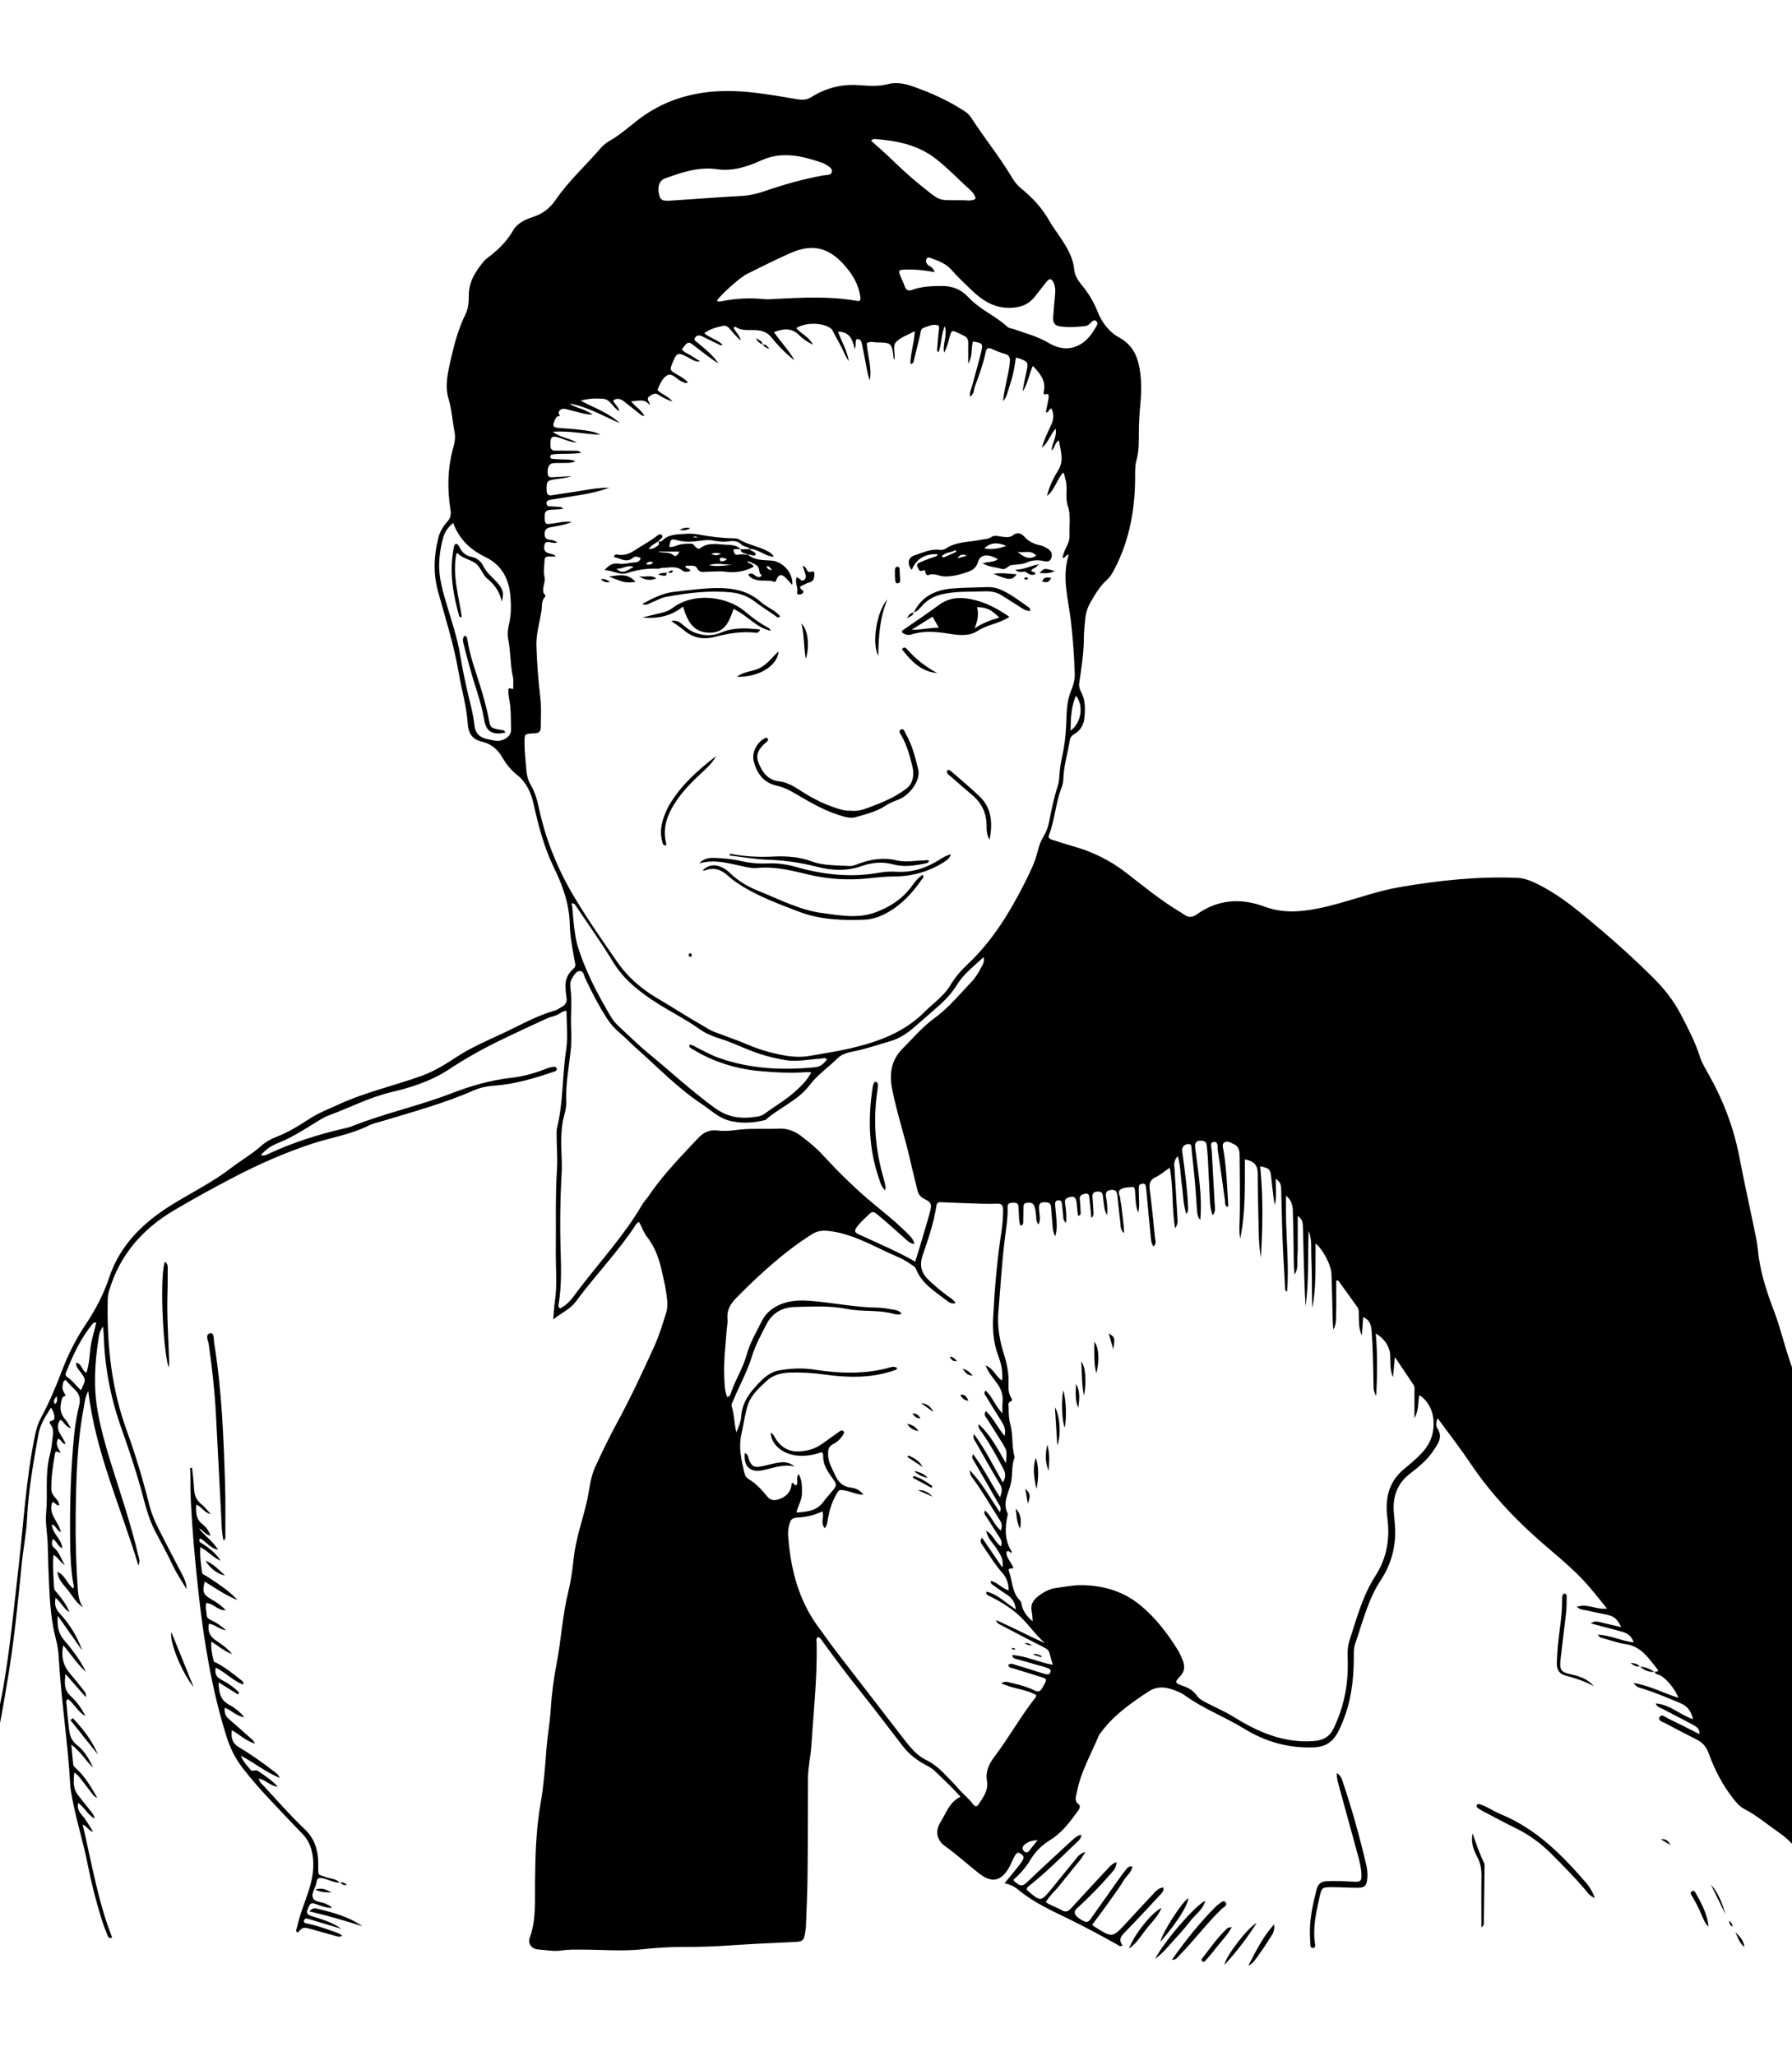<?xml version="1.0" encoding="utf-8"?>
<!-- Generator: Adobe Illustrator 22.0.1, SVG Export Plug-In . SVG Version: 6.00 Build 0)  -->
<svg version="1.1" id="Calque_1" xmlns="http://www.w3.org/2000/svg" xmlns:xlink="http://www.w3.org/1999/xlink" x="0px" y="0px"
	 viewBox="0 0 2256.9 2587.9" style="enable-background:new 0 0 2256.9 2587.9;" xml:space="preserve">
<g>
	<path d="M2083.9,2104.9c1.3-1.2,6.5,0.1,3.5-3.6c-10.9-13.4-20.3-28.9-40.1-31.6c-9.2-1.3-18.1-4.6-27.2-7.1
		c-2.6-0.7-5.5-0.8-7.8-4.8c15.9,0.7,29.7,7.9,45.2,9.8c-2.6-8.3-8.2-11.9-15.3-13.7c-12.8-3.4-25.6-6.8-38.8-10.3
		c5.6-3.1,5.6-3.1,18.1,0c6.3,1.5,12.6,3,20.1,4.7c-3.6-8.9-8.7-13.7-16.6-15.3c-9.2-2-18.3-3.8-27.5-5.8c-3.6-0.8-7.5-0.7-11.7-4.4
		c13.3-4.7,24.4,3.9,38.2,2.2c-10.3-12.4-19.2-24.2-29.2-34.9c-12.8-13.7-27-26-41.3-38.1c-38.4-32.3-73.4-67.8-101.5-109.7
		c-12.8-19.1-27-37.2-41.4-57c-2.1,5.2-2.6,9.5-0.3,12.9c7.6,11.3,0.1,20.1-5.3,28.3c-7.5,11.5-18.3,20.2-29.2,28.6
		c-16.5,12.7-22.1,29.5-20.3,49.6c0.4,4.7,0.8,9.3,1.2,14c2.2,25.5-3.7,49.1-17.6,70.3c-16.2,24.6-22.9,52.9-32.3,80.1
		c-2.2,6.4-1.8,13.1-1.8,19.8c-0.2,28-3.9,55.3-15.1,81.2c-2.3,5.4-4.6,10.8-8,15.6c-6.7,9.3-14.6,13.4-27.3,14
		c-32.2,1.3-61.3-7.3-88-23.7c-24.3-14.9-51.2-24.9-74.4-41.8c-4.9-3.6-11.1-5.8-17-7.8c-9.7-3.2-19.7-3-28.3,2.7
		c-21.5,14.2-42.8,28.8-58.7,49.7c-1.6,2.2-3.6,4.3-4.6,6.7c-9.8,23.4-22.7,45.6-27.4,70.9c-1,5.1-3.6,10.3,2.2,14.9
		c3.3,2.6,0.6,6.6-1.5,9.4c-9.8,13.2-19.4,26.4-33.8,35.3c-10.2,6.3-18.6,14.1-25.3,25.1c-5.5,9.2-13.1,18.1-21.4,25.1
		c0.8,2.9,2.9,3.4,4.4,4.6c4.3,3.8,7.8,3.3,12-0.7c14.9-14.3,30.2-28.3,45.4-42.4c4-3.7,8-7.4,12.1-11.1c3.2-2.8,6.3-5.8,11.5-7
		c0.1,5.1-3.6,7.6-6.4,10.3c-18.6,17.8-36.8,36.1-57,52.3c-2.1,1.7-4.6,3-5.5,5.9c0.4,0.6,0.7,1.4,1.2,1.9
		c16.6,14.2,16.7,14.3,30.5-2.5c9.9-12.1,19.6-24.3,29.6-36.4c2.9-3.5,5.4-7.7,12.6-9.7c-4.7,9.3-11.1,15.3-16.3,22.1
		c-5.2,6.8-10.9,13.3-16.2,20.1c-5.5,7-12.4,12.8-17.2,20.9c6.5,4.6,13.8,6.5,20.1,10.2c5.2,3,8.3,1.4,12-2.7
		c14.7-16.2,29.7-32.1,44.6-48.2c3.4-3.6,6.5-7.6,12.3-9.7c0.2,7-3.9,10.8-7.3,14.8c-12.5,14.6-26,28.1-39.9,41.2
		c-2.9,2.8-7.3,5.1-4.4,10.5c1.7,3.2,11.3,9.4,14.3,8.8c3.5-0.7,4.8-3.8,6.6-6.3c11.6-16.2,23-32.5,34.6-48.8
		c2.7-3.8,5.5-7.6,8.5-11.2c1.7-2,3.5-4.3,7.7-3.5c-1.1,7.7-7.7,11.9-11.2,17.9c-3.9,6.7-8.6,13-13.1,19.4
		c-4.2,6.1-8.6,12.1-13,18.1c-4.3,5.9-8.7,11.8-13.4,18.1c1.6,1.2,2.4,2,3.4,2.6c22.1,13.9,22.1,13.9,39.8-5.2
		c10.9-11.7,21.7-23.6,32.7-35.2c3.7-3.9,7-8.5,13.8-9.3c0.9,4.6-2.1,7.3-4.6,9.9c-13.8,14.9-27.6,29.8-41.8,44.4
		c-5.5,5.6-11.4,10.4-5,18.6c-3.4,2.4-4.9,0.1-6.9-1c-19.7-11-39.6-21.8-59.9-31.7c-22.3-10.9-45.1-21.1-64.5-37.2
		c-4.8-4-10.1-6.8-17.4-8.2c6.7-8.1,12.6-15.2,18.3-22.4c1.9-2.4,3.8-5.1,5.1-7.9c1.8-3.8-1.4-5.8-3.9-7.5c-2.5-1.7-4.4,0-5.8,2.1
		c-1.3,2-2.3,4.1-3.3,6.2c-1.4,2.8-2.5,5.7-4,8.5c-10.2,18.6-22.2,21.4-38.8,8.3c-14.1-11.1-27.3-23.2-42-33.7
		c-11.3-8-13.3-19.4-6-30.9c7-11.1,10.7-24.7,25-31.7c-5.1-5.4-9.2-9.8-13.5-14.1c-5.5-5.5-11.3-10.8-16.8-16.3
		c-3.6-3.7-7.7-6.5-12.3-8.9c-11.6-6-21.8-13.7-29.9-24.1c-17.7-22.8-35-46-53-68.5c-16.9-21-33-42.6-48.8-64.4
		c-1.3-1.8-2.5-4-5.2-4.6c-2.9,1.8-1.8,4.8-1.7,7.2c0.9,43.5-3.9,86.6-6.7,129.9c-0.9,13.6-4.2,27-4.2,40.7
		c-0.1,41.8-0.1,83.5-0.6,125.3c-0.2,20.3-1.3,40.6-2,60.9c0,1.2-0.2,2.3-0.3,3.5c-2.2,16-2.6,15.9-18.7,16.5
		c-26.5,1.1-53.1,2.5-79.6,4.3c-18,1.2-35.9,1.8-53.9,1.7c-17.6,0-35.1,0.9-52.6,2.9c-25.3,2.9-50.8,0.5-76.1,0.5
		c-9,0-18-0.3-26.9,1.1c-9.8,1.5-19.5-0.7-29.2-1.3c-8.1-0.5-13.2-7.3-10.5-14.9c8.3-22.7,6.3-46.3,6.6-69.5
		c0.4-33.2,1.2-66.3,7-99.2c4-23,5.7-46.5,7.5-69.9c1.3-16,4.2-31.8,5.2-47.7c1.2-19.6,3.7-38.9,7.4-58c5.9-30.7,7.5-62,15.1-92.4
		c3.4-13.6,5-27.7,6.6-41.7c2.8-25,11.7-48.6,17-73c3-13.7,3.9-27.8,9.9-40.9c8.8-19.2,18-38.1,28.1-56.7
		c17-31.2,31.9-63.5,46.6-95.8c6.1-13.5,10.4-27.8,14.8-41.9c2.9-9.2,0.9-18.7-0.4-27.9c-1.1-8.1-3.3-16.1-5-24.1
		c-3.4-15.8-8.8-30.8-18.9-43.7c-4.3-5.5-6.2-12.3-10-18.6c-1.6,1.3-2.7,1.8-3.3,2.6c-22.6,34.8-51.8,64.6-76.3,97.9
		c-6.9,9.3-17.6,13.7-28.4,22.3c0.8-9,1.1-15.7,2.1-22.3c3.2-21,1-42.1,1.2-63.1c0.4-34.7-0.7-69.5,1.5-104.3
		c0.8-12.4-0.3-25-0.4-37.4c0-5.1-0.5-10.3,0.7-15.2c7.8-32.1,6.2-65.2,11.3-97.6c2.4-15.6,0.4-31.9,0.4-48.4
		c-4.9-0.6-8.4,4-13.1,5.4c-4.8,1.5-9.7,3.1-14.3,5.2c-19.8,9.2-39.7,18.3-59.3,27.9c-21.4,10.5-42.1,22.3-62,35.4
		c-21.9,14.3-46.6,22.3-71.7,28.2c-27.7,6.5-52.6,19.6-78.9,29.3c-7.2,2.7-13.8,7.2-20.5,11.3c-13.6,8.4-27.1,16.9-42.1,22.9
		c-8.6,3.4-16.8,8-23.1,16.1c5.3,1,9-1.6,12.7-3.3c29.6-13.5,60.5-23.2,92.1-30.5c3.8-0.9,7.6-1.8,11.2-3.3
		c40.7-16.1,83.8-25.3,124.5-41.1c24.6-9.5,49.3-16.5,75.5-19.5c14.6-1.6,29.1-5.7,43-11.2c2.2-0.9,4.4-1.7,6.7-2
		c2.5-0.4,6-1.9,6.9,1.8c0.7,2.9-2.5,3.5-4.6,4.2c-24.1,8.1-48.4,15.4-73.9,17.2c-8.6,0.6-17,2.1-25,5.6
		c-37.3,16.3-76.5,27.1-115.4,38.8c-6.4,1.9-12.9,3.3-18.9,6.3c-22.6,11.2-47.6,14.8-71.3,22.7c-33.8,11.3-66.2,25.5-97.8,42
		c-25.3,13.2-50.3,26.9-74.8,41.4c-40.2,23.7-69.1,56.8-82.3,102.4c-1.6,5.4-1.5,10.9-1.5,16.2c-0.7,53.9,5.2,106.7,23.7,157.9
		c11.3,31.2,20.9,63,28.9,95.2c2.6,10.3,6.8,20,11.5,29.4c9.3,18.5,18.9,36.8,28.5,55.1c3.4,6.5,6.8,12.9,6.7,20.7
		c-5.5-9.3-11.8-18.3-16.5-28.1c-7-14.8-14.8-29.3-22.5-43.7c-9.1-17.1-13.3-35.8-18.4-54.2c-7.3-26.4-16.1-52.2-25.2-78
		c-13.1-37.1-20.4-75.3-21.6-114.7c-0.1-3.3-0.5-6.5-0.9-11.7c-4.3,5.5-4.9,10.1-5.6,14.5c-4.7,30.2-6.7,60.5-1.4,90.9
		c3.9,22.4,10,44.2,16.7,65.8c12.1,38.8,25.4,77.2,34.6,116.8c0.8,3.3,2.8,6.5,0.2,12.8c-22.3-73.9-54.1-142.6-63.1-219.7
		c-4.2,7.8-4.7,15.2-6,22.3c-8.3,44.4-9.3,89.3-9.9,134.2c-0.4,31.3,0.5,62.5,2.7,93.7c0.6,7.8,1.8,15.2,6.5,22.1
		c-8-5.3-12.7-13.2-17.9-20.3c-5.3-7.2-13.2-13.2-14.3-24.4c10.2,4.5,12,15.1,19.9,21c1.5-2.8,0.2-5.3-0.2-7.7
		c-2.8-17.4-3.5-35-3.7-52.6c-0.5-44.6,0.7-89.1,5.1-133.4c1.2-12.4,3.5-24.8,6.3-36.9c1.9-8.2,0.4-14.3-5.6-19.9
		c-4.2-3.9-7.9-8.2-11.7-12.2c-3.9,2.6-3.1,5.5-3.6,8.1c-0.9,4.7,2.2,8.1,3.9,11.9c-5.3,1.1-5,5.4-5.9,9.5c-1.6,7.9,0,14.4,5.4,20.4
		c2.5,2.8,4.2,6.4,7.1,11.1c-7.2-1.9-8.4-8.4-13.4-10.7c-8.6,12.4,3.6,20.3,6.6,30.5c-4.8,0-4.9-5.7-9.3-6.6
		c-3.7,6.3-0.5,11.5,3.1,17.2c-2.5,1.1-6.1-3.9-7.1,1.6c-2.5,14.7-4.8,29.5-4.6,44.5c0,3.8,1.5,6.7,3.8,9.5
		c2.6,3.2,5.9,6.1,6.2,10.9c-4.2,0.8-4.9-3.9-8.6-4.1c-6.1,14.9,7.9,24.6,10.7,37.9c-5.5-1.9-5.9-8.1-11.4-9.7
		c0.4,11.8,12.4,18.1,13.1,30c-5.8-2.2-6.4-8.8-12.2-11.6c-0.8,4.4-1.9,8,2.1,11.3c6.2,5.1,8.3,12.7,13.2,21.6
		c-6.4-4.3-8.3-9.8-14.2-12.9c-1.1,14.5,0,27.9,0.8,41.3c0.2,3.2,2.9,5.4,4.9,7.9c5.7,7,11.1,14.1,14.4,22.8
		c-7.1-3.9-10.2-12.2-17.4-17.9c-1.6,9-0.1,14,5.9,20.4c12.1,13,21.5,28.5,27.6,45.8c-10.3-14.6-20.5-29.1-30.8-43.7
		c-0.8,11.6,0.2,21.8,8,30.7c10.6,12.2,20.3,25.3,27.6,40c-11.1-9.7-18.8-22.3-28.7-33.5c-2.9,13.8-0.1,25.2,7.7,34.5
		c5.8,6.9,11.5,13.8,17,20.9c1.8,2.3,4.4,4.4,3.8,9.9c-8.8-9.9-16.6-18.8-25.7-29.2c-1.1,11-2,19.4,5.8,27
		c7.2,6.9,13.9,14.6,19.4,26.2c-10.4-6.5-14.3-16-21.9-21.6c-3.6,2.1-2,5.1-1.8,7.5c0.7,9,1.6,17.9,2.6,26.8c1,9,1.9,17,10.7,23.8
		c9,6.9,15.1,17.5,20.1,28.2c-9.2-8.3-15.1-19.7-27.5-28.9c0.9,9.9,1.6,17.2,2.3,24.4c0.2,2,1.3,3.4,2.9,4.8
		c11.9,10.4,19.6,24,27.5,37.7c-4.3-1.4-6.4-5.3-9-8.5c-3.2-4-6.1-8.1-9.3-12.1c-2.9-3.6-5.3-7.7-10.6-11.3
		c-1.2,10.7-1.9,20.3,4.9,28.8c5.3,6.7,10.7,13.4,16,20.2c1.8,2.3,4.1,4.6,4.5,9.1c-8.9-5.3-12.8-14.4-20.5-19.8
		c-2.3,8.9,3.4,13.5,7.6,19c3.9,5.1,7,10.8,11.2,17.4c-6.4-1.6-7.3-7-13.2-9.1c11.4,48.4,19.2,96.6,37.1,142.1c-4.1,2-5-0.8-5.8-2.7
		c-2.6-6.5-5.2-13.1-7.3-19.8c-7-22.4-12.9-45.1-17.4-68.1c-5.8-29.9-15.4-59-20.6-89c-0.7-3.8-1.4-7.7-1.6-11.6
		c-3-54.2-11.6-108-14.6-162.2c-0.4-7.4-1.6-14.8-3.5-22c-5.7-21.7-7.5-44.1-8.5-66.1c-0.8-17.4-1.5-35-1.8-52.5
		c-0.2-13.5-3.3-27.2-2-40.5c2.3-24.4-1.8-49.2,4.8-73.3c2-7.5,2.5-15.4,3.5-23.1c0.7-5.1,0.8-10.1-2.5-14.6c-2.5-3.4-2-4.1,2.6-5.5
		c3.6-1.1,2.4-9.1-2.3-16c-6.8,10.7-13.6,21-15.8,33.4c-6.2,35-12.6,69.9-14.3,105.6c-0.9,19.4-4.9,38.7-6.8,58.2
		c-5,50.9-10.1,101.9-18.9,152.3C3,2154.8-3,2188.3-12,2221.1c-5.2,18.9-7.1,38.4-8.4,57.9c-2.9,44.8-7.1,89.6-5.5,134.6
		c0.3,7.7,0.7,15.5,1.1,23.6c-3.2-2.1-2.8-5-3-7.6c-4-66.1-1.6-132.2,9.5-197.4c6.1-36.1,16.1-71.6,22.4-107.8
		c8.7-50,13.4-100.6,19.2-151.1c6.4-55.4,9.4-111.3,20.7-166.2c1.6-7.7,3.8-15.1,7.5-22.1c10.5-19.3,18.9-39.4,26.7-59.9
		c7.7-20.1,17.3-39.3,29.3-57.2c12.4-18.5,22.8-38.2,29.9-59.4c14-42,43.8-70.2,80.3-92.7c24.6-15.1,50.6-27.9,73.5-45.6
		c12.4-9.5,26-17.2,37.7-27.7c5.5-4.9,12.1-8.6,19.1-11.3c14.7-5.7,28-13.8,41.1-22.4c11.5-7.6,24.2-12.4,36.6-18.1
		c34.2-15.9,71-23.9,106.2-36.7c15.5-5.7,29.5-14.5,43.2-23.5c17.8-11.6,37.2-20,56.2-28.8c22.2-10.3,43.7-22.8,67.5-29.6
		c2.9-0.8,5.5-2.8,8.3-4.3c5.2-2.6,7.4-6.6,6.3-12.4c-0.6-3.4-0.8-7-1.1-10.5c-1.1-10.1,2.1-18.7,9.7-25.2c3.7-3.2,2.6-5.5,1.9-9.5
		c-2.8-15.4-6-30.8-6.3-46.4c-0.5-25.8-9-49.1-20-71.6c-12.4-25.6-19.5-52.6-25.6-80.1c-3.1-14.3-9-27.2-21-36.8
		c-7.7-6.1-13.8-13.9-18.7-22.3c-5.8-10.1-14.3-16.7-25.2-19.3c-12.9-3.1-17.3-10.9-18.1-23.5c-1.5-21.4-7.7-42.2-11.3-63.3
		c-5.9-34.8-16.6-68.2-26-102.1c-6.2-22.5-5.3-44.8,0.2-67.2c2-8.2,6.2-15.1,11.8-21.3c3.8-4.2,4.6-8.7,3.6-14.8
		c-4.2-26.5-3.6-52.9,3.8-78.9c1.7-6.2,2.6-12.2,1.4-18.5c-2.7-14.1-3.5-28.5-7.7-42.5c-4.8-16-0.8-32.5,2.8-48.6
		c4.5-19.8,9.7-39.4,18.8-57.7c3.5-7.1,4-15.2,4-23c-0.2-17.2,8.3-30.5,18.6-43c1-1.2,2.1-2.4,3.3-3.3c13.4-10,25.5-21.1,34-36
		c5.1-9,15-13.6,24.8-16.8c12-3.9,21.3-10.8,28.5-21.3c16.1-23.7,37.5-42.9,56.1-64.5c3.3-3.8,7.2-7.4,11.5-9.8
		c12.7-7.1,23.5-16.7,34.9-25.6c26.5-20.7,56-32.3,89.9-36.1c38.1-4.3,74.6,2.8,111.5,8.9c6.9,1.2,12.3,1.2,18.6-2.7
		c17.6-11.1,37.1-16.2,58-15c12.8,0.8,25.3,2.2,38.3-1.2c9.7-2.6,20.4-0.9,30.1,2.5c23.7,8.2,46.4,18.4,67.4,32.3
		c3.4,2.3,5.8,5.2,7.9,8.5c16.6,25.5,35.9,49.2,51.5,75.5c2.8,4.7,6.3,8.9,10.6,12.4c14.4,11.6,26.7,25,35.9,41.3
		c4.4,7.8,10,14.9,14.9,22.4c7.7,11.8,14.8,23.8,16.2,38.5c0.7,7.2,4.3,13.2,8.9,18.8c8.4,10.2,15.3,20.9,20.3,33.7
		c5.1,13,14,25.8,27.1,32.9c14.8,7.9,22.2,20.3,25.4,35.9c3.2,15.8,3.1,31.9,1.6,47.9c-1.1,11.7-1.8,23.3-1.9,35.1
		c0,12,0.3,24.1-3,35.9c-1.7,6-1.7,12.3-1.7,18.6c0.2,41.5-6.6,81.5-26.2,118.7c-2.6,4.9-5.2,9.6-9.4,13.3
		c-8.9,7.9-14.8,18.1-20.7,28.3c-4.2,7.2-6.2,15.2-6.8,23.4c-0.6,7.4-1.5,14.8-1.5,22.2c0,18.8-3.1,37.3-5.8,55.8
		c-0.6,4.2,0.5,7.6,2.3,11.1c5.8,10.9,5.4,22.7,4,34.4c-1,8.1-5.6,14.9-12.6,18.9c-4.1,2.3-5.2,5-5.8,9c-2.6,15.8-7.4,31.2-7.9,47.3
		c-0.1,3.5-0.8,7.1-2,10.3c-7.6,19.4-8.6,40.5-15.9,59.9c-1.6,4.3,0.6,5.5,4,6.5c8.6,2.6,17.1,5.6,25.7,8
		c24.8,6.8,47.3,18,67.7,33.8c21.3,16.5,42.2,33.6,65.3,47.7c2.7,1.6,5.4,3.2,7.9,5c5.2,3.7,10.2,3.1,15.2-0.5
		c26.8-19.1,55.7-21,85.8-9.8c22.1,8.2,43.8,6.8,66.7,2.3c35.4-7,68.8-21.1,104.2-27.1c48.6-8.3,97.5-13.5,146.9-11.5
		c8.8,0.4,16.7,3.4,24.5,7.2c23,11.2,43.1,26.5,62.7,42.8c29.5,24.4,58.2,49.7,85.2,76.8c13.4,13.4,24.9,28.1,33.6,44.8
		c9.1,17.3,18.2,34.6,24.1,53.3c2.7,8.6,7.7,16.2,12,24.1c18.1,32.3,30.9,66.4,37.9,102.8c5.5,28.8,11.9,57.4,17.8,86.1
		c2,9.9,4.5,19.9,5.4,30c2.5,27.2,10.9,52.5,20.5,77.8c7.8,20.4,12.6,41.8,19.8,62.5c16.6,47.8,27.2,96.9,36.2,146.5
		c6.1,33.4,12.9,66.8,23.7,99.1c10.6,31.8,16.3,64.3,18.1,97.6c1.2,21.8-2.9,43-10,63.3c-6.6,18.9-8.6,37.6-7.8,57.5
		c0.6,13.2,0,26.5,0.2,39.8c0.3,18,2,35.7,7.1,53.2c7.8,27,12.2,55,22.3,81.3c11.6,30.3,24,60.2,39.4,88.9
		c3.7,6.9,7.6,13.7,12.3,19.9c2.1,2.8,4.1,5.8,5.3,9c2.3,6,0,8.6-6.6,8.2c-3.1-0.2-6.2-0.6-9.2-1.3c-14.1-3.3-28.1-6.7-42.2-10
		c-12.6-2.9-21.5-9.7-26.8-22c-13.3-31.3-27.8-62-40.5-93.5c-7.5-18.6-19.3-32.9-35.4-44c-14.5-10-27.8-21.5-43.6-29.6
		c-5.2-2.7-9.1-7.1-12.9-11.8c-14-17.6-24.3-37.3-31.9-58.4c-2.8-7.9-7.5-13.4-14.9-17.1c-13.3-6.6-26.4-13.5-39.5-20.5
		c-3.3-1.7-9.4-3.4-7.7-7.2c2.5-5.5,7.5-0.7,10.8,1c13,6.2,25.8,12.8,39.7,19.8c0.4-7-3.9-9.5-8.1-11.7
		c-12.7-6.8-25.6-13.4-38.4-20.1c-2.9-1.5-6.7-1.9-8.5-6.8c18.1,1.3,30.4,14.4,47,19.8c-2.4-9.8-6.8-16.2-15.4-19.9
		c-15.8-6.7-31.7-13.3-48.1-18.6c-3.6-1.2-7.8-1.3-11.3-7.1c20.6,3.6,37.7,12.8,56.2,18.7c-3.3-10.1-14.9-24.1-22.5-28.1
		c-2.6-1.4-6.3-1.1-7.4-4.8C2084,2104.7,2083.9,2104.9,2083.9,2104.9z M1221.7,499.4c-0.7-5.6,1.7-10.2,3-15.1
		c3.6-13.6,7.6-27.1,10.9-40.7c2.7-11.1,2-11.8-10.3-13.7c-2.5,8.6,0,18.5-5.9,27.9c0-5.4,0-9.3,0-13.2c0-4.3-0.1-8.6,0-12.9
		c0.1-4.4-1.5-7.5-5.7-9.2c-2.9-1.2-5.6-2.9-8.4-4.1c-6.4-2.7-6.8-2.5-8.9,4.3c-2,6.6-2.9,13.6-7.4,21.2c-2.2-11.8,4.7-21,0.8-33.4
		c-4.9,12.3-3.7,23.2-8,33c-2.4-1.7-1.5-3.8-1.4-5.5c0.6-7.8,1.2-15.6,2.1-23.3c0.3-2.5,0.8-4.9-2.4-5.5c-6.1-1.2-11.5,1.6-16.9,3.5
		c-4,1.4-3.6,5.7-4.4,9c-2.6,10.2-4.9,20.5-7.5,30.7c-0.6,2.3-0.4,5.6-4.7,5.8c0-13.7,4.9-26.6,5.5-41.3c-8.8,4.8-18,7.7-23.7,13.8
		c-4.2,4.5-1.3,13.5-1.7,20.5c-0.1,1.3-0.4,1.5-1.1,0.6c-2.4-20.4-2.4-20.5-22.2-20.8c-3.8-0.1-7.7-1.7-11.8,1.1
		c1,15.5,6.7,30.7,3.9,46.7c-1.6-3.9-2.6-8-3.4-12.1c-2.1-10.7-4-21.5-6.2-32.2c-0.8-3.7-1.4-8-6.9-7.7c-2.9,3.4,0,8-2.7,12.4
		c-2.4-11.8-6.2-21.5-20.9-21.7c4.4,12.3,11.1,23,13.7,37.1c-5.1-6.6-6.7-12.8-9.7-18.2c-3.2-5.8-6.3-11.7-9.4-17.5
		c-0.9-1.7-1.6-3.7-3-4.9c-9.7-8.1-32.3-8.7-44.1-0.9c5.9,7,15.4,10.5,21.1,20.8c-7.9-3.7-13-7.5-17.3-11.8
		c-9.5-9.6-19.8-8.6-31.9-4c8.3,12.5,18.9,22.7,25.8,35.6c-10.8-8.5-20.4-18.2-28.9-28.8c-4.5-5.7-9.7-8-16.7-9
		c-9.6-1.3-20,1.8-28.8-4.6c-0.3-0.2-1.2,0.6-2.3,1.2c2.5,5.6,7.9,9.8,9,16.2c-4.8-4.2-8.9-8.9-12.9-13.7c-2.6-3.2-5.5-5.7-9.9-4.7
		c-7.8,1.8-15.7,3.6-23.2,9.2c7.6,6.2,16.7,8.2,23.1,14.4c-2.1,1.6-3.4,0.3-4.7-0.3c-7-3.4-14.1-6.7-21.1-10.3c-3.9-2-7.3-1-9.1,2.3
		c-1.8,3.2,2.1,4.4,3.9,6.1c2,1.9,4.2,3.5,6.3,5.3c7.1,6.2,14.4,12.3,19.4,20.6c-10.2-6.6-19.6-14-29-21.3c-9-7-9-7-17,3.5
		c2.8,3.9,7.6,5.2,11.4,7.7c3.8,2.5,7.7,4.9,11.6,7.3c-5.4,1.1-8.9-1.6-12.6-3.5c-16.5-8.8-16.4-8.7-23.5,8.9
		c-1.7,4.2-0.9,6.3,2.7,8.6c6.1,3.9,12.9,6.9,18.1,12.5c-3.2,2-4.9-0.2-7.1-0.8c-6.8-2.2-12.2-11.8-19.2-7.9
		c-5.7,3.2-9.2,11.2-12.1,18.4c5.5,5.7,13.9,7.7,18.9,14.6c-6.1-2.2-12-4.9-17.3-8.4c-4.6-3.1-7.6-1.1-11.4,1.5
		c-5.3,3.6,0.1,6.5,0.2,11.4c-7-9.1-14.7-5-23.6-4.9c5.7,7.2,13,10.9,16.8,18.5c-4.5-0.4-6.6-3.4-9.2-5.4c-5.6-4.2-11-8.7-16.6-13
		c-4.2-3.3-8.7-4.6-13.5-1.2c1.6,5,6.5,7.3,7.7,13.5c-8.5-4.5-11-14.9-20.5-15.6c-8.5-0.6-16.9-0.7-28.3,2.4
		c18.5,9.6,36,15.7,49.4,28.3c-20.9-8.9-40.6-20.8-63.4-24.7c8.2,6,19.2,6.4,29.2,14c-11.5-0.3-19.8-3.9-28.5-5.7
		c-3.8-0.8-7.8-2.8-11.4-0.8c-3,1.6-4.1,4.7-1.2,7.8c-0.7,0.2-1.3,0.5-2,0.6c-2.7,0.5-3.6,2.8-4.5,4.9c-3.5,7.7-2.4,9.4,6,10
		c9.3,0.7,18.7,1.2,28,2.5c7.9,1.1,16,1.8,23.3,6c-19.2-0.7-38.2-5.3-59.9-3.8c9.9,7.7,20.5,7.7,30.5,13.8
		c-8.5-0.8-14.5-3.6-20.6-5.7c-11.2-3.7-12.9-2.5-12.9,9c0,4.4,1.6,6.7,6,6.7c7.4,0.1,14.8-0.1,22.3,0.1c3.6,0.1,7.4-0.7,10.5,2.7
		c-9.4,1.3-18.6,1.2-27.9,1.3c-3.1,0-6.2,0.3-9.3,0.9c-0.8,0.1-1.9,1.7-1.9,2.6c0,0.9,1.1,2.5,1.8,2.6c3.8,0.5,7.7,0.6,11.6,0.8
		c6.2,0.3,12.5-0.5,18.4,2.3c-4.9,2.6-10,2.1-15,2.2c-4.3,0.1-8.6-0.1-12.9,0.3c-5.3,0.5-7.3,4.7-7.1,12.5c0.2,6.3,4.5,5.2,8.3,5
		c7.2-0.3,14.5-0.8,21.7-1.2c-6.5,2.3-13,2.9-19.5,3.8c-11.5,1.6-11.9,2.4-11.8,13.9c0.1,5.1,1.8,7.2,6.9,6.3
		c8.9-1.5,17.8-2.7,26.6-4c14.2-2.1,28.3-5.4,45.6-5.6c-13.5,5.1-24.8,7.2-36.1,9.2c-12.7,2.2-25.5,4-38.2,6.1
		c-2.9,0.5-5.4,1.7-4.8,5.3c0.5,3.2,3.1,2.9,5.4,3.1c2.7,0.2,5.5,0.1,8.2,0.5c2.2,0.3,5.1-0.8,7.2,2.8c-3.4,0.2-5.7,0.3-8,0.5
		c-2.7,0.2-5.5,0.2-8.2,0.5c-6.6,0.7-7.5,3.2-6.9,12.9c0.5,6.4,4.2,4.9,8.2,4.5c8.6-0.8,17-3.7,25.8-2.1c-8.7,3.8-18,5-27.1,6.7
		c-5.1,1-7.1,3.5-7.1,8.8c0.1,5.4,3,6.6,7.3,7c3.1,0.3,6.1,1.2,8.7,3.3c-4,1.5-7.7-0.4-11.5-0.6c-2.9-0.1-4.2,1.1-4.7,3.8
		c-1.2,6.5,0.3,9,6.7,10.8c2.2,0.6,4.8,0.4,7.6,3.7c-4.2,0-7,0-9.7,0c-2.8,0-4.3,1.5-4.4,4.3c-0.2,7-1.8,14.3-0.2,20.9
		c1.7,7.1-2.9,13-1.4,19.8c0.5,2.2,3.8,4,2.2,5.7c-5,5.1-3.6,11.7-4.5,17.5c-2.4,15-7,29.9-6.4,45.1c0.8,21.4,2.3,42.9,4.9,64.2
		c1.5,12.6,0.6,24.9,0.6,37.4c0,4.6-2,7.4-6.9,7.6c-1.2,0-2.3,0-3.5,0.1c-10,0.8-10,0.8-10.1,11.2c-0.1,11.4,1.4,22.6,2.2,33.9
		c0.5,7.2,2.1,13.8,5.7,19.9c5.2,8.9,8,18.5,10.1,28.5c8.6,40.4,23.9,78,45.2,113.4c16.7,27.8,35.2,54.4,53.7,81
		c9.9,14.3,22,26.1,36.1,36.3c9.9,7.2,20.6,12.8,30.8,19.2c16.2,10.2,32.6,19.9,49.1,29.5c4.3,2.5,9.3,4,14,5.8
		c11.3,4.3,22.8,8.2,33.9,13c14.1,6.1,28.7,10.3,43.6,13.2c11.8,2.3,23.8,3.2,36,0.9c16.4-3,32.9-5.3,49.3-9.1
		c35.6-8.3,68.8-20.2,95.1-47c4.9-5,10.5-9.4,15.6-14.2c6.1-5.6,11.8-11.5,16-18.6c5.7-9.5,12.8-17.9,20.7-25.3
		c32-29.8,54.2-66.4,73.6-104.9c6.3-12.5,12.5-25.2,15.8-39c1.4-6,3.6-12.1,6.8-17.3c3.8-6.1,6.2-12.6,7.5-19.5
		c2.9-15.4,6.2-30.6,11-45.5c1.3-4,1.6-8.4,1.9-12.7c0.5-8.2,1.7-16.3,3.6-24.3c2.9-13,4.3-26.1,4.9-39.4
		c0.7-14.2,0.3-28.7,6.1-42.5c2.7-6.6,5-14,4.7-21.6c-0.8-22.2-2.3-44.4-4.9-66.6c-3.3-27.5-11.7-55-2.7-83.3c-3.9,0-4.1,4.6-7.9,4
		c1.2-5.8,3.6-11,6.2-16.3c1.9-3.9,2.9-8,2.7-12.4c-0.5-12.1,1.8-25.1-2-36c-4.1-11.8,0.4-23.3-3.3-34.5c-0.8-2.5-0.5-5.5-2.8-8.3
		c-7.9,9.3-10.6,22-20.3,29.8c2.7-11.5,7.6-22,13.8-31.8c8.2-12.9,3.2-25.1,1.3-38.3c-5.9,3-4.5,9.6-9.4,12.5
		c0.6-9.1,7-16.6,5.2-27.3c-6.8,7.6-8.7,16.8-17.3,24.1c3.3-12.3,8.4-21.1,12.3-30.3c2.8-6.7,2.8-13-0.4-19.3
		c-3.7,1-2.8,5.6-6.9,4.9c1.1-5.8,2.4-11.5,3.3-17.2c0.4-2.2,0.5-6.4-1.7-5.8c-5.4,1.4-4.6-1-4-4.4c2.3-13.1-5.1-21.6-14-31
		c-5.1,11.6-6.6,22.9-12.8,32.3c1-8.9,3.2-17.4,5-26c2.2-10.6,1.6-11.5-8.6-15.5c-1.4-0.5-3-0.7-4.9-1.1c-1.2,6.8-2,13.4-3.5,19.8
		c-1.4,6.1-3.2,12.1-5.2,18c-2,5.8-2.9,12.1-7.4,16.9c0.5-7.2,2-14,3.3-20.8c1.9-10,4.8-19.7,5.2-30c0.2-4.5-1.2-7.2-5.9-8.6
		c-5.6-1.6-11.1-3.7-16.4-6.2c-4.7-2.2-7.1-1.5-8.2,3.9c-3.2,15.4-8.7,30-14.1,44.6C1226.6,492,1226,496.5,1221.7,499.4z
		 M1329,1556.4c-3.4-6.8-3.2-11.6-3.6-16.2c-0.7-7-1.1-14-1.7-21c-0.3-3.6-2-5.5-6-5.7c-7.9-0.3-9.6,1.2-9.1,9.2
		c0.3,5.8,2.4,11.7-0.6,18.8c-3.7-4.8-2.7-8.8-3.2-12.5c-0.5-3.5-0.8-6.9-2-10.3c-1.7-4.9-5.5-4.9-9.5-4.5c-4.4,0.4-4.4,3.7-4.4,6.8
		c-0.1,5.1,0,10.2-0.2,15.2c-0.1,2.5,0.7,5.7-3.3,6.9c-2.2-4.7-1.9-9.7-2.2-14.7c-0.2-3.1-0.3-6.2-0.5-9.4c-0.3-5-3.9-5.1-7.6-4.9
		c-3.4,0.2-6.2,0.8-6.1,5.2c0.5,14.9-2.3,29.5-4,44.3c-3.4,29.1-5.1,58.3-7.6,87.5c-1.6,18.4,1.4,35.8,6.8,53
		c3.8,12.1,6.4,24.1,6,36.8c-0.2,6.2-0.4,12.5,3,18.2c0.9,1.5,2.5,3.9,0,4.9c-4.8,2-2.7,5.9-2.8,9c-0.2,7,0.4,14.1,2.2,20.9
		c3.5,13.3,1.4,27.3,5.3,40.6c-4.2,10.3-2.4,21.4-4.6,32.1c-2.7,12.6-11.2,24.8-4.3,38.5c0.3,0.6,0.1,1.5,0,2.3
		c-3.5,15.9-4,31.5,5.2,45.9c0.2,0.3-0.3,1.1-0.6,1.8c-1.4-0.9-2.7-2.5-3.9-2.5c-2.9,0.1-2.2,2.7-1.9,4.4c0.9,5.2,5,8.8,6.9,13.4
		c0.5,1.3,3.1,4.3-0.6,4.1c-3.8-0.2-4.2,1.3-3.3,3.8c4.4,12.3,3.7,26.6,13.9,36.7c1.1,1.1,1.6,2.3,1.8,4c1,7.6,6.6,16.3,14.1,21.9
		c-0.4-4.3-0.3-8.2-1.2-12c-1.9-8.4,1.5-14.3,7.9-19.3c6.9-5.4,14.4-9.5,23.1-10.6c10.4-1.4,20.9-3.6,31.4-3.5
		c27.7,0.2,53.1,7.6,74.9,25.7c18.9,15.7,33.5,34.8,46.4,55.5c2.7,4.3,4.7,9,6.6,13.7c2.9,7.5,2.2,14.2-3.9,20.4
		c-6.4,6.5-5.9,8,2.6,11c7.2,2.5,14.1,5.8,18.3,11.9c3.4,5,7.8,7.3,12.6,9.8c11.1,5.8,22.6,10.6,33.3,17.2
		c30.9,19.2,63.1,33.7,101.2,31.1c13.3-0.9,21.2-5.8,26.4-17.1c1.3-2.8,2.4-5.7,3.7-8.6c10-23.8,14.1-48.7,13.5-74.4
		c-0.2-8.6-0.8-17.2,1.9-25.6c9.2-28.2,16.6-57,33-82.4c12.9-20,17.7-42.3,15.7-66.1c-0.3-3.5-0.7-7-1.1-10.5
		c-2.4-23.3,3.4-43.4,22.3-58.5c4.6-3.7,8.9-7.6,13.3-11.5c8.2-7.3,15.7-15.4,19.7-25.9c5.9-15.6,5.8-41.3-14.6-55
		c-2.2,9.1-0.2,18.8-6.2,28.9c0-12.2,0-22.3,0-32.4c0-3.1,0.7-6.4-1.1-9.2c-7.2-10.9-14.5-21.8-23.5-35.1c-1,10.3-1.7,17.8-2.4,25.3
		c-4.2-9.2-3.1-19-3.6-28.5c-0.5-9.9-8-21.1-18.1-26.4c2.3,26.2,1.8,52.2,0.6,78.2c-3.9-5-3.4-10.9-3.5-16.5
		c-0.4-21.9-0.7-43.7-2.4-65.6c-0.6-7.2-2.4-13.3-10.6-16.9c-0.6,8.3-1.1,15.7-1.6,23.1c-3.9-7.9-3.6-16-3.9-24.1
		c-0.2-3.9,0.7-8-1.7-11.4c-8-11.3-16.2-22.5-24.4-33.8c-0.8,0.2-1.6,0.3-2.3,0.5c0,6.8,0,13.6,0,20.4c0,6.6,0.2,13.3-0.2,19.9
		c-0.4,6.5,1,13.4-3.6,21.4c-0.3-5.3-0.5-8.4-0.6-11.5c-0.5-19.5-0.9-39.1-1.6-58.6c-0.4-11.3-10.2-30.3-20-38.6
		c-0.4,27.6,1,54.7-4.1,81.5c-0.6-10.9-0.5-21.9-0.6-32.8c-0.1-10.9-0.2-21.9-0.7-32.8c-0.4-10.5,1-21.3-3.4-31.6
		c-1.1,31.7,0.5,63.4-3.8,94.9c-1.1-18.2-1.7-36.4-2.2-54.6c-0.4-15.2-0.7-30.5-1.2-45.7c-0.1-4.4-0.1-9-6.5-13.5
		c0,10.1,0,18.2,0,26.2c0,8.2,0.3,16.4-0.4,24.6c-0.7,7.6,1.6,15.8-3.7,22.9c-1.1-13.3-1-26.5-1.2-39.8c-0.1-13.7-0.4-27.3-0.9-41
		c-0.3-6.4-1.6-12.7-8.4-18.4c-1.7,41.3,4.3,80.8,1.2,120.7c-3.6-1.6-2.5-4.3-2.6-6.4c-1.2-21.4-2.5-42.9-3.3-64.4
		c-0.7-18.7-0.9-37.5-1.5-56.2c-0.2-5.2,0.2-10.8-7-14.8c0.1,11.8,1.6,22.6-1.2,33c-2.1-12.3-3.1-24.5-4.6-36.7
		c-1.1-8.8-2.6-9.8-13.7-12.2c3.9,38.5,3.2,76.7,0.9,115c-2.6-15-2.8-30.2-3-45.3c-0.4-20.3-1-40.6-1-60.9c0-10.4-5-15.5-16.2-17.5
		c0,33.7,1,67.1-5.9,99.9c-0.9-5.5-1.1-10.9-0.9-16.3c1.1-28.9,0.4-57.8,0.2-86.7c0-6.3-0.1-12.8-7.2-16c-3.9-1.7-8.3-4.9-12.1-2.2
		c-3.5,2.5-1.4,7.3-0.8,11c3.6,22,4.3,44.3,5.7,66.5c0.1,1.2,0.8,3.1-1.6,3.5c-3-2.2-2-5.6-2.5-8.5c-3-20.9-5.7-41.8-9-62.6
		c-0.6-3.9,1.3-11.5-5.5-10.5c-4.9,0.7-2.3,7.4-2.1,11.3c1.1,22.2,2.6,44.5,3.7,66.7c0.2,4.3,1.7,9.1-2.5,14.4
		c-2.7-7.2-3.2-13.2-3.5-19.4c-0.9-17.6-1.7-35.1-2.6-52.7c-0.3-5.5-0.9-10.9-1.5-16.3c-0.4-3.6-2.5-5.4-6.2-5.6
		c-6.6-0.4-9.1,2-8.2,9.2c1.8,15.1,4.1,30.2,5.6,45.3c1.6,15,2,30,0.8,45.2c-3.6-3.7-3.9-8.3-4.2-12.8c-0.9-11.7-1.5-23.4-2.6-35.1
		c-1.2-13.6-2.7-27.2-4.2-40.8c-0.3-2.8,0.4-7.2-4.3-6.8c-4,0.4-7.5,2.7-7.5,7.5c0,2.7,0.5,5.4,0.9,8.1c2.7,20.5,5.5,41,6.4,61.7
		c0.1,3.2,0.9,6.6-2.1,11c-4.2-13.2-3.9-25.3-5.7-37.1c-1.7-11.5-1.4-23.4-5-35.9c-6,6-4.4,11.7-4.1,17c1.1,19.9,2.5,39.8,3.5,59.7
		c0.2,4,1.4,8.3-2.9,14c-4.3-26.2-1.9-51.1-6.7-76.2c-6.9,4.7-12,9.2-17.9,12c-7,3.3-8.2,7.9-7.3,15c2.6,20.1,4.5,40.4,6.6,60.6
		c0.4,3.8,2.3,8.1-1.9,11.6c-3.2-4.7-3.1-9.5-3.6-14.1c-1.8-17.9-3.4-35.8-5.1-53.7c-0.3-2.7-0.5-5.5-1-8.1c-0.4-2.1-1.6-3.6-4-3.2
		c-2,0.3-4.2,0.9-4.5,3.1c-0.4,3-0.3,6.2-0.2,9.3c0.1,8,1.2,16.1-0.8,24c-1.7-4.2-2.5-8.4-3-12.6c-0.5-4.7-0.6-9.4-1-14
		c-0.2-2.7-0.4-6.2-4.2-5.6c-5,0.7-10.6,0.2-14.6,3.5c-3.5,3,0,7.3,0.2,11.1c0.2,3.9,1.4,7.7,1.7,11.6c0.9,10,3,20,3,31.9
		c-5-4.7-4-8.8-4.5-12.6c-1.4-11.6-2.7-23.3-3.9-34.9c-0.5-5.2-2.5-7.6-8.2-6.9c-5.9,0.7-6.9,3.8-6,8.9c1.2,6.8,2.2,13.6,1.2,22.8
		c-3.2-5.8-3.4-10.1-4-14.2c-0.5-3.5-0.8-7-1.3-10.5c-0.6-4.5-3.6-5.4-7.6-4.9c-3.8,0.4-5.6,2.3-5.4,6.1c0.4,6.2,0.9,12.5,1.2,18.7
		c0.1,2.4,1,5.1-2.6,8.4c-0.9-9.3-1.6-16.9-2.5-24.6c-0.3-3-0.2-6.8-5.1-6c-4.1,0.7-7.6,2.1-7,7.4c0.5,4.7,0.9,9.3,1,14
		c0,2.4,1.3,5.7-3.2,6.5c-0.3-2.8-0.7-5.5-1-8.2c-0.3-2.7-0.3-5.5-0.7-8.2c-1-7.6-3.8-9.1-11-6.5c-3.9,1.4-4.1,4.2-3.6,7.5
		c1.2,7.7,2.1,15.4,1.2,24.2c-3-2.5-3.2-4.5-3.4-6.4c-0.6-5.8-1-11.7-1.8-17.5c-0.3-2.3-1-4.7-4.2-4.6c-3.5,0.2-4.6,2.4-4.4,5.6
		c0.4,4.7,1,9.3,1.3,14C1330.7,1538.5,1331.9,1546.2,1329,1556.4z M1241.4,1719c10.7,4.1,12.5,14.2,20.7,18.8
		c1.1-11.5-1.2-21.4-4.8-30.8c-5.9-15.7-7.4-31.9-6.5-48.4c1.9-36.3,4.9-72.5,10.5-108.4c1.4-9.3,2.1-18.6,2-28c0-4.9-2-7.1-7.1-6.9
		c-7,0.3-14.1,0.2-21.1,0c-16-0.5-32-1.1-48-1.8c-3.6-0.2-7-0.7-7.8,4.4c-3.2,21.8-10.5,42.4-17.5,63.1c-3.9,11.7-1.5,21.3,7.1,29.7
		c7.8,7.6,16.3,14.6,25.1,21.1c3.3,2.4,7.2,4.4,9.5,8.6c-5,1.4-8.4-1-11.3-3.3c-14.7-11.4-31.3-21-38.6-39.7
		c-1.2-3.1-4.4-4.3-6.9-6.1c-8.8-6.7-19.3-10.2-29.2-14.9c-22.2-10.4-43.9-22.2-68.7-26.1c-9-1.4-17.5-2.1-25.9,3.2
		c-35.5,22.5-66.3,50.7-95.7,80.5c-7,7.1-12,15.2-11,26.1c0.5,5-0.7,10.1-1.1,15.2c-1.3,18.3-3.6,36.6-3,55
		c0.3,9.4,0.2,19.1,3.5,28.1c2.7-0.2,3.8-1.5,4.3-2.9c5.3-17.2,15.6-32.4,20.4-49.8c4.2-15.3,12.2-28.7,19.1-42.6
		c5.5-11.1,14.8-17.9,26.2-22.1c14-5.1,28.7-4.1,42.9-2.7c25.2,2.6,50.1,7.4,75.6,7.8c6.6,0.1,13.2,1.2,19.8,2.4
		c4,0.7,8.6,0.9,11.6,5.4c-5.7,2.1-10.4-0.2-15.2-1.2c-17.7-3.7-36-1.4-53.6-4.9c-21.7-4.4-43.6-3-65.4-2.5
		c-15.8,0.3-28.6,7.3-36.1,22c-6.7,13.2-13.9,26-18.3,40.5c-5.8,19-15.7,36.5-23.3,54.9c-1,2.5-3,4.7-2.1,7.6
		c3.4,10.6,3.1,21.9,5.9,32.8c2.7-6.6,5.7-13.2,6.1-19.9c1.1-18.3,11.6-31.3,23.3-43.3c6.3-6.5,13.9-12.7,23.5-14.6
		c15.1-2.8,30.3-3.5,45.5-1.1c31.1,4.8,62.1,6,92.9-2.2c3.7-1,7.7-2.6,11.4,0.4c-1.2,2.4-3.3,2.5-5.1,3.1
		c-28.5,9.7-57.8,8.8-86.9,4.8c-14.4-2-28.7-2.8-43.1-2.4c-11.2,0.4-21.6,2.9-30,10.9c-9.7,9.1-19.8,18.2-23.6,31.3
		c-3.5,11.9-5.2,24.4-7.9,36.6c-3.4,15.8,0.2,31,3.7,46.3c0.8,3.5,2.2,6.9,5.4,8.8c9.6,5.7,16.9,13.7,23.8,22.2
		c4,4.9,8.8,5.5,15.6,3c10.1-3.8,14.5-10.5,15.2-20c3.3-1.3,2.8,4.3,5.9,2.4c2.9-3.8-1.4-9.1,2.9-13.7c4.4,8.3,4.1,16.4,4,24.5
		c0,8.2-5,15.1-6.9,23.9c13.7-0.9,25.9-2.1,34.1-13.8c3.3-4.7,7.5-8.8,11.1-13.4c5.7-7,5.9-7.9,0.7-15.2c-5.6-8-11.6-15.8-12.2-26.1
		c-0.2-2.6,0.6-5.6-2-7.5c-38.6,13.6-63.8-5.7-64.1-24.6c3.8,2.1,5,6,7.1,9.1c7,10.1,16.2,15.1,28.8,14.5
		c10.5-0.5,19.9-3.2,28.5-9.3c7.6-5.4,15.2-10.9,22.9-16.3c1.3-0.9,2.9-1.3,4.2,0.1c1.4,1.4,0.7,2.9-0.1,4.2
		c-3.1,5.1-7.4,9.4-12.6,12c-6,2.9-6.7,7.1-6.6,13.2c0.1,9.6,4.8,17,8.5,25.2c4.1,9.1,9.5,15.2,20.1,16.5c5.6,0.7,11.4,2.6,15.9,9.1
		c-8.7-0.5-15.3-3.9-22.3-5.3c-8.5-1.6-8.3-1.7-12.6,6.1c-5,9-7.9,18.7-9.7,28.7c-0.7,4.1-0.9,8.5-4,12.4c-6-6.3-0.5-14.2-2.9-20.9
		c-5,1.8-9.3,3.7-13.8,4.9c-4.9,1.2-9.9,2.2-15,2.5c-9.6,0.6-11.1,1.5-13.4,10.4c-1.3,5-1.4,10.1-0.9,15.2
		c3.3,41.2,13.5,80,38.8,113.7c7.7,10.3,15,21,22.9,31.2c28.6,37.1,57.3,74.1,85.9,111.2c7.2,9.3,15.1,18.3,25.7,23.5
		c9.4,4.6,16.9,10.9,24,18.3c5.4,5.6,11,11,16.1,17c6,7.1,13.6,12.9,19.2,20.5c1.7,2.3,4.5,4,6.7,0.7c5.9-9.1,13-17.8,10.9-29.9
		c-2.1-11.6,2.5-21.4,9.3-30.4c18.4-24.2,33.1-51.1,52.1-75c0.4-0.5,0.4-1.5,0.8-2.7c-13.3-7.5-29.4-7.9-44.3-14.9
		c5.1-3,8.4-1.6,11.7-0.8c10.2,2.5,20.6,5,30,9.7c5.1,2.6,8,1.2,10.3-3.4c0.7-1.4,1.6-2.7,2.3-4.1c3.3-6.3,3.3-6.9-3.5-9.1
		c-11.9-3.9-23.9-7.3-35.8-11.1c-2.3-0.7-5.6-0.5-6-4.5c4-2.7,7.7-0.1,11.1,0.8c10.5,3,20.9,6.4,31.3,9.7c2.2,0.7,4.5,1.4,6.8,1.6
		c2.3,0.2,3.6-1.5,4-3.5c0.3-1.6-0.5-3.1-2.1-3.7c-2.2-0.9-4.3-1.8-6.6-2.4c-11.3-3.2-22.5-6.4-33.8-9.6c-2.4-0.7-5.1-0.9-5.9-5.1
		c17.8,1,33.3,9.2,51.2,12.2c-1.5-5.4-2.9-9.6-3.9-13.8c-0.8-3.7-2.8-5.9-6.3-7.6c-18.5-9.3-36.8-19-55.1-28.6
		c-2-1.1-4.8-1.7-6.2-6.2c21.8,9.5,41.2,19.9,61.7,29.1c-13.1-11.5-22.4-26.5-35.4-37.4c-10.6-8.9-22.8-16.4-35.5-22.5
		c-1.5-0.7-3.7-1.4-2.7-5.1c14.2,3.6,24.2,14.2,37,22.5c-1.2-8.4-4.3-13.8-10.1-17.7c-6.2-4.1-12.2-8.4-18.3-12.7
		c-1.6-1.2-3.9-2.1-3.1-5.8c8.4,2.4,13.7,9.5,22.4,12.2c-0.2-8.8-2.5-15.8-7.9-21.9c-9.6-10.8-17-23.3-25.3-35.2
		c-1.6-2.3-3.6-4.8-0.4-9.3c8.6,12.7,16.7,24.5,25.6,37.6c2.1-11.4-3.6-17.6-7.8-24.6c-4.1-6.7-11-11.8-12.4-21.7
		c8.7,5.1,11,14.5,18.3,19.6c2.5-5.4-0.3-9-2.5-12.5c-5.2-8.3-10.6-16.4-15.8-24.7c-1.3-2.1-3.9-4.1-1.6-7.8
		c8.2,7,11.2,18.1,19.9,25.1c2.4-6,0.7-10.1-2-14.2c-10.8-16.8-20.6-34.1-32.4-50.2c-1.9-2.6-4.6-5.2-4.6-11.4
		c15.9,16.7,25.7,35.2,37.8,52.8c2.4-5.7-0.6-8.8-2.4-12c-9.8-17.3-19.9-34.5-29.8-51.8c-1.3-2.4-4.2-4.6-1.6-9.3
		c13.3,17.1,22.1,36.1,34,54.3c2.2-6.4,3.4-10.8,0.2-15.9c-10.5-17.4-20.4-35.1-30.4-52.8c-1.5-2.7-4.3-5.2-2.8-11.1
		c14.7,19.8,24.6,40.4,36.5,61.2c4.5-7.4,3.2-12.6,0.3-18c-8.2-15.5-16.7-30.9-26.9-45.3c-2.1-3-4.9-5.8-4-10.2
		c14.9,13.1,23.7,30.5,34.5,49.2c1.3-15.4,1.5-15.5-4.3-25c-6.5-10.7-13.4-21.1-20-31.7c-1.5-2.3-4.2-4.7-0.9-8.9
		c9.6,8.9,14.7,20.9,23.5,31.2c2-8-0.8-13.4-4.2-18.8c-6.4-10.3-12.9-20.5-19.1-30.9c-1.2-2-3.7-4.3-0.6-7.5
		c8.4,7.7,11.8,19,21.2,28.9c0-6.1-0.4-9.9,0.1-13.5c1.2-10.4-2.3-18.9-8.8-26.9C1249.7,1733.2,1244.8,1728,1241.4,1719z
		 M1238.6,1205c-11.9,11.2-24.7,20.8-33.2,34.5c-6.7,10.8-15.1,19.8-24.6,28c-10.1,8.7-19.9,17.6-30,26.2
		c-8.7,7.4-18.2,13.7-29.2,16.9c-14.6,4.2-29,9.2-43.9,12.4c-8,1.7-16.7,3.1-22.6,9c-11.6,11.6-25.5,20.8-35.4,34
		c-14.8,19.6-38,28.2-55.7,43.9c-14.9,3.7-29.7,4.8-44.9,1c-13.8-3.4-23.7-13.4-34.9-20.8c-30.8-20.3-56.2-47.1-83.7-71.3
		c-6.7-5.9-12.8-12.6-19.7-18.3c-6.6-5.5-12.3-11.9-16.9-19.2c-10.1-15.9-18.7-32.4-26.7-49.4c-1.7-3.6-2.1-9.8-7.2-9.5
		c-4.8,0.3-7.1,5.6-9.7,9.5c-2.2,3.4-2.4,7.5-1.9,11.4c2.3,17.1,0.1,34.3,0.9,51.5c0.5,9.7,0.4,19.6-0.7,29.2
		c-2.4,20.9-6.3,41.7-5.5,62.9c0.3,6.7-1.4,13.2-3.1,19.6c-2.3,8.4-2.7,16.9-3.1,25.5c-0.6,14.8,1.4,29.6,0.5,44.5
		c-2,33.9-2.3,67.9-1.2,101.9c0.6,20.4,0.8,40.6-2.2,60.8c-0.4,2.4-1.8,5.2,1.2,7.9c6.9-3.2,12.1-8.4,16.6-14.3
		c3.5-4.7,7-9.4,10.6-14c25.9-33.7,54.8-65.2,76.3-102.2c2.1-3.7,5.3-6.8,7.7-10.3c18.2-27,40.9-50.2,63.1-73.8
		c6.1-6.5,13.4-10.4,22.9-9.4c7.8,0.8,15.6,0.7,23.4-0.4c18.2-2.7,36.6-1,54.9-1.9c9.9-0.5,19.3,2.6,27.4,8.7
		c10,7.5,19.7,15.3,28.2,24.6c17.7,19.3,36.3,37.7,56.1,54.8c16.5,14.3,34.2,27.3,49.5,42.9c3.9,3.9,8.3,7.5,9.8,14.2
		c-5.7-0.6-8.4-3.7-11.2-6.2c-11.2-9.7-22.1-19.8-33.5-29.3c-7.8-6.5-8.1-6.2-15.1,0.6c-3.9,3.8-8,7.5-11.4,11.8
		c-5.4,6.9-4.9,8.3,3,11.9c23,10.6,46.4,20.4,69.1,33.4c2-6.4,3.9-12.3,5.7-18.2c4.3-14.6,8.8-29.2,12.8-43.8
		c2.8-10.2,1.8-12.6-6.6-16.7c-5.1-2.4-7.9-6-9.1-11.3c-2.8-12.2-6.1-24.2-8.8-36.4c-6.8-30.5-17-60.1-23-90.8
		c-3.8-19.4-1.1-36.7,13.1-50.9c13-12.9,24.8-27.2,39.7-38c18.3-13.2,32.2-30.6,47.6-46.6c5.2-5.4,8.8-12,12.2-18.5
		C1238,1213.6,1240.3,1210.2,1238.6,1205z M719.8,1137.2c1.7,7.4,1.6,15.1,2.5,22.6c1.3,11.2,2.4,22.5,5.9,33.4
		c8.5,26.5,20.8,51.4,34.6,75.4c4.5,7.7,8.5,15.9,15.2,22.1c12.9,11.9,25.3,24.4,38.9,35.5c27.7,22.8,54,47.2,83.1,68.4
		c17.6,12.8,34.5,14.2,53.8,11c3-0.5,6.3-1.4,8.7-3.2c13.2-9.8,27.5-17.9,39.7-29c7.3-6.7,14.4-13.7,19.6-23.3
		c-2.6-0.2-4.2-0.6-5.6-0.5c-19.5,1.6-39.1,0.5-58.5-1.2c-30.7-2.7-59.6-11.7-86.1-28c-1.7-1.1-4.2-1.9-3.2-5.4
		c4.2,0.4,7.3,2.8,10.7,4.5c8.7,4.4,17.3,9.1,26.5,12.3c39.5,14,80.1,15.7,121.3,11.7c6.9-0.7,10.8-5.1,14.8-9.8
		c-3.1-3-5.7-1.1-8.3-1c-14.8,0.8-29.4,4.3-44.3,1.8c-16.2-2.7-32-7-47.2-13.3c-12.2-5.1-24.4-10.5-37.1-14.4
		c-8.6-2.7-16.9-6.3-24.2-11.6c-16.9-12-35.4-21.2-52.9-32.3c-21.9-14-41.9-29.4-55.8-52.3c-14.8-24.3-31.4-47.5-47.3-71.2
		C724,1138.2,723,1136.9,719.8,1137.2z M570.7,658.3c-7.4,6.1-11,12.5-12.9,19.7c-2.5,9.4-4.1,19-4.6,28.8
		c-1.1,19.9,4.7,38.5,10.3,57.2c5.9,19.8,12.5,39.3,15.9,59.8c2.9,17.6,6.5,35.2,10.7,52.6c2.9,12.1,6.2,24.1,7.4,36.6
		c0.9,9.4,6,15,14.9,17.1c3.8,0.9,7.6,1.7,11.4,2.3c9.7,1.5,20-5.2,19.8-13.4c-0.3-13.1,0.2-26.4-2.4-39.4c-0.6-3-0.9-6.2-1-9.3
		c-0.1-1.8-0.1-4.6,2.7-3.7c2.2,0.7,3.5,2,3.5-1.5c-0.1-4.3,0.5-8.7-0.4-12.8c-3.5-15.7-2.8-31.8-5.9-47.5
		c-1.3-6.5-0.5-13.2,1.1-19.7c2.6-11.1,2.6-22.4,1.7-33.8c-1.7-22.1-10.6-39.8-31.3-49.9C592.9,692.4,578.6,679.4,570.7,658.3z
		 M902.8,378.4c2,1.9,4.4,1.2,6.6,0.7c17.8-3.6,35.6-4.3,53.6-2.5c5,0.5,10.1-0.2,15.2-0.4c33.2-1.6,66.3-3.4,99.3,2.3
		c6.1,1.1,6.8,0.2,5.8-6.1c-2.3-14.8-9.7-27.1-19.4-38.1c-20.4-23.2-41-28-69.2-15.4c-18.2,8.1-36,17.1-53.8,25.9
		C931.9,349.2,908.9,370,902.8,378.4z M889.4,249.5C889.4,249.6,889.4,249.6,889.4,249.5c13.6-0.8,27.2-2,40.9-2.6
		c10.2-0.4,20.1-2.1,29.8-5.4c25.1-8.5,50.5-16,76.7-20.7c3.9-0.7,10.2,0.2,10.9-4.7c0.7-5-5.2-7.1-9-9.7c-0.6-0.5-1.3-0.9-2.1-1.1
		c-25.8-8.9-51.5-15.5-78.3-3.2c-17.5,8-35.8,13.7-55.5,10.9c-22.9-3.3-44,4-65,11.5c-7.6,2.7-10.2,10.9-7.6,20.9
		c1.6,6.4,4.2,7.8,13.6,7.2C859,251.6,874.2,250.5,889.4,249.5z M1177.2,342.6c-13.2-2.5-24.8-3.6-36.5-3.3
		c-9.3,0.3-9.8,1.1-6.3,9.2c1.7,3.9,3.6,7.8,5,11.9c1.8,5.2,4.8,6.2,9.9,4.4c11.9-4.4,24.5-4.7,36.9-4.8
		c13.1-0.1,24.5,4.4,33.4,14.2c4,4.3,8.5,8,13.2,11.5c11.8,8.9,25.1,15.6,36.1,25.8c2.1,1.9,5.8,2,8.7,3.1
		c14.7,5.2,29.8,9.1,43.3,17.2c19.3,11.7,38.9,7.8,52.8-10.1c2.4-3.1,4.4-6.4,6.4-9.8c1.3-2.3,3.4-4.8,0.8-7.4c-2.9-2.9-5,0-6.9,1.6
		c-2.1,1.8-3.8,4-6.7,4.3c-10.5,1.3-21,1.9-31.5,0.6c-7.4-0.9-9.9-4.5-9.4-12c0.6-9.3,1.6-18.6,2.4-28c0.5-5.5,0.4-11-2.3-16
		c-2.3-4.3-4.7-4.7-7.9-0.9c-5.5,6.6-10.5,13.5-16,20.2c-7.4,9.1-17,12.6-28.7,13.2c-20.5,1-35.9-8.5-49.8-21.8
		c-9-8.6-18-17.2-26.3-26.5c-6.6-7.5-16-10.9-25.2-14.2c-2.2-0.8-4.7-1.8-5.9,1.3c-0.9,2.3-0.4,4.5,1.3,6.5
		C1170.4,335.6,1175.1,335.9,1177.2,342.6z M1097,177.1c8.6,7.7,16.9,14.8,24.7,22.3c12.1,11.6,24.3,23.2,37.4,33.6
		c27.7,22.1,20.4,18.6,54.9,19.1c4.8,0.1,10.1,1.3,14.8-2c-1.1-4.7-3.8-8.2-6.9-10.9c-14.5-13-27.8-27.3-43.3-39.3
		c-22.3-17.3-48.3-22.7-75.5-24.8C1101.3,174.9,1099.3,174.8,1097,177.1z M96,1715.4c7.4,1.4,6.9,10.3,12.8,12.6
		c3.7-10.7,3.9-21.3,5.2-31.6c1.4-10.6,4.9-20.7,7.3-31.5c-2.2,0.2-3.3,0-3.6,0.4c-15.8,18.6-25.8,40.5-34.7,62.9
		c-0.8,2.1-0.4,4,1.4,5.1c6.8,4.5,11.5,11.2,17.5,16.9c6.5-13.5,6.4-13.5-0.8-23.3C98.8,1723.7,95.4,1720.7,96,1715.4z
		 M1348.3,919.8c13.8-10.1,16.7-31.5,6.8-44C1349,889.6,1348.6,903.8,1348.3,919.8z M1306.8,2316.5c-8,0.4-12.9,2.3-16.9,6.1
		c-2.5,2.4-3.1,5.2,0,8c2.9,2.5,4.8,1.3,6.7-1.2C1299.4,2325.7,1302.3,2322.2,1306.8,2316.5z M71.3,1757.5c-2.5,3.8-4.8,6.2-2.1,10
		C72.6,1764.9,72.1,1762.1,71.3,1757.5z"/>
	<path d="M428.5,2370c-7.6,0.3-14.2-3.7-21.4-5.4c-4.7-1.1-7.8-0.7-8.4,4.5c-0.8,7-7.1,13.9-4.6,20c2.4,5.8,11.7,4.9,17.4,8.1
		c2,1.1,4.5,1.4,6.4,4.7c-7.7-0.3-14.3-2.9-20.8-5.2c-7-2.5-7.5,2.1-9.5,6.5c-2.5,5.8,0.1,7.4,5.1,9c12.9,4,25.9,7.7,37.2,15.9
		c-12.2-3.7-24.4-7.4-36.6-11c-2.2-0.7-4.5-1.4-6.8-1.9c-1.8-0.4-2.9,0.6-3.5,2.2c-0.9,2.5,0.4,3.3,2.7,3.8
		c11.5,2.3,22.6,6.1,33.6,10c3.9,1.4,8.2,2.4,11.6,5.6c-3.5,2.3-6.4,0.8-9.3,0c-9.4-2.6-18.8-5.2-28.2-7.9
		c-11.5-3.3-11.5-3.4-18.7,4.1c-3.2-2.3-1-4.9-0.5-7.3c3.6-16.5,10.3-31.9,15.3-47.9c4.3-13.8,6.4-27.8,4.2-42.3
		c-1.6-10.3-5.4-19.4-12.9-27c-13.1-13.4-25.9-27.1-38.7-40.7c-12.9-13.6-25.3-27.6-36.8-42.5c-9.5-12.3-15.8-25.7-20.4-40.4
		c-17.8-57.3-27.7-116-34.4-175.5c-4.7-41.5-8.4-83.2-10.4-124.9c-0.6-12.1,0.2-24.4-0.7-36.6c0.8,0,1.7-0.1,2.5-0.1
		c0.9,8.7,2.1,17.4,2.5,26.2c0.3,8.4,3.1,14.9,9.8,20.1c3.6,2.8,6.4,6.7,11.2,11.9c-8.9-1.9-11.3-9.6-18.3-11.8
		c-0.4,9.6-0.5,17.9,7.7,24.4c4.3,3.4,8.1,7.9,10.3,14.6c-7.2-1.3-9.2-7.5-14.5-9c6.9,9,16.9,15.2,24.1,26.7
		c-10.9-2.1-15.2-10.9-22.8-14.2c-2.4,4,0.7,5.1,2.8,6.4c9.2,5.8,17.2,12.6,23.3,21.7c-9.4-3.9-15.8-12-25.7-17.2
		c-0.8,11.4,0.9,21.3,2,31.2c0.4,3.4,3.4,3.7,5.6,5.2c13.8,9.1,28,17.9,39.4,30.3c-14.9-5.9-27.9-15-41.5-23.3
		c-3.2,13.2-1.8,16.5,8.7,22.5c6.1,3.5,12,7.1,17.8,13.6c-10.4,0.2-15.7-8.7-24.5-9.2c-1.4,5.4,0.2,10.3,0.5,15.3
		c0.3,3.7,2.9,5.1,5.9,6.5c6.4,2.9,12.2,6.9,18.6,12.6c-8.8-1.1-14.2-7.6-21.8-8.2c-1.7,9.6,1.4,16.1,9.2,21.2
		c7.3,4.8,14.5,10,20.1,16.9c-9.3-3.1-16.5-9.7-26.2-15.7c-0.5,9.1,1.1,16.4,2.8,23.8c0.5,2.3,2.6,2.4,4.3,3.3
		c11.1,5.9,20.8,13.7,30.6,21.5c1.4,1.1,3.3,2.2,2.6,5.6c-12.9-4.8-22.1-15.3-34.7-21.4c-1.4,7.3,0.5,11.7,6.7,15
		c8.4,4.4,16.4,9.6,22.8,16.6c-0.5,0.7-1,1.4-1.4,2.2c-7.7-4.8-15.4-9.6-24.5-15.3c0.3,12.7,2.1,22.1,12.9,28
		c6.7,3.7,13.2,8.2,19.5,15.9c-10.4-1.4-16.1-8.9-24.6-11.9c-0.6,5.8,0.4,10.1,4.7,13.8c8.3,7.1,16.4,14.4,24.6,21.7
		c2.8,2.5,6.2,4.4,8.8,9.8c-12-3.9-19.8-11.7-29.2-17.1c-1.4,10.5,1.1,16.8,8.8,21.4c14.8,8.8,28.8,18.7,42.5,29.2
		c3,2.3,6.6,4.1,9.1,9.6c-17.9-7.3-31.5-18.9-49.2-28.1c3.5,8.2,8.2,12.7,12.2,17.7c2.5,3.1,6.5-0.7,9.8,1.7
		c8.5,6.1,17.5,11.6,24.6,19.8c-8.8-0.7-14.8-8.5-23.7-10.3c0.6,4.8,3.8,6.7,6,9.2c17,18.3,33.4,37.2,51.6,54.4
		c12.2,11.5,16.9,25.9,17.1,42.2c0,1.6,0,3.1,0,4.7c0,12-0.8,9.8,9.9,13.6c6,2.1,13.1,1.8,17.6,7.4L428.5,2370z"/>
	<path d="M1683.7,2232c5.5,3.6,6.4,8,7.7,11.9c11.6,34.4,21.3,69.3,29.5,104.7c1.3,5.8,1.7,11.6,1,17.4c-0.9,7.9-3.3,10.3-11.3,10.4
		c-10.9,0.1-21.8-0.7-32.7-0.7c-13.1,0-13.3,0.2-16.2,13.2c-4.3,19.4-8.7,38.9-5.4,59c0.3,2.1,0,4-2.5,4.3c-2.5,0.3-3.5-1.7-3.5-3.6
		c-0.3-7-0.7-14-0.5-21c0.5-16.9,4.4-33.2,8.5-49.5c1.7-6.7,5.9-9.6,12.6-9.9c11.3-0.5,22.6,0,33.9,0.6c9,0.5,10.2-0.9,9.8-9.9
		c-0.4-8.6-2.6-16.9-4.9-25.2c-7.9-29-15.9-57.9-23.8-86.9C1684.8,2242.3,1683.3,2237.9,1683.7,2232z"/>
	<path d="M281.6,1939.5c-2.4-9.8-2.4-19.5-2.9-29c-2.4-43.6-4.4-87.3-6.8-130.9c-1.6-29.2-4.8-58.3-9-87.3c-0.7-4.7-5.1-12.7,2-13.9
		c5.2-0.8,4.1,8,4.9,12.6c9.6,59.5,11.9,119.5,13.7,179.5c0.6,20.3,0.3,40.6,0.3,60.8C283.8,1933.9,284.7,1936.8,281.6,1939.5z"/>
	<path d="M2008.5,2389.3c-6.8-2.7-9.1-7-12-10.4c-13.5-15.8-28-30.5-42.6-45.1c-13.1-13.1-27.7-23.9-44.4-32.1
		c-13.7-6.7-27.1-13.9-40.6-21c-2.8-1.4-5.4-3-8-4.8c-0.7-0.5-1.3-2.1-1.1-3c0.4-1.8,2.3-2.1,3.7-1.7c2.6,0.7,5.2,1.8,7.6,3
		c6.6,3.3,13,7.2,19.8,10c42.8,17.7,74.6,49.2,104.3,83.2C2000.6,2373.3,2005.1,2379.7,2008.5,2389.3z"/>
	<path d="M207.7,1588.4c4.5,3,3.5,7.6,3.5,11.5c0.1,11.3-0.1,22.6-0.4,33.9c-0.5,23.8,1,47.5,1.9,71.3c0.2,5.4,0.9,10.8-0.4,16.5
		C204.4,1693,201.3,1603.8,207.7,1588.4z"/>
	<path d="M2007.4,2122.8c-11.6-6.6-24-10.3-36.7-13.8c-7.3-2-10.3-8.2-10-15.5c0.4-10.1,1-20.3,2.2-30.3c2-16.3,4.6-32.5,4.5-48.9
		c0-1.9,0-3.9,0.4-5.8c0.2-0.9,1.4-2.2,2.3-2.3c1.7-0.3,3,1,3,2.7c-0.1,7,0.1,14.1-0.7,21c-2.1,19.4-4.7,38.7-6.9,58.1
		c-1.6,14.6,0.1,17,14.3,20.1C1990.4,2110.4,2000.1,2114.1,2007.4,2122.8z"/>
	<path d="M1475.9,2467.2c16.6-23.8,34.6-46.2,55-66.8c0.8-0.8,1.7-1.6,2.7-2.3c3.1-2,6.9-6.9,9.8-3.5c3.3,3.8-2.5,6.3-5,8.7
		c-18.6,17.9-33.9,38.8-52,57.1C1483.5,2463.4,1481.4,2467.4,1475.9,2467.2z"/>
	<path d="M1454.8,2466c11.1-21.9,51.2-68.2,63.2-73.1c-3.2,11.3-12.4,17-18.5,24.9c-6.6,8.6-13.9,16.8-21.3,24.8
		C1471.4,2450.2,1465,2458.3,1454.8,2466z"/>
	<path d="M1865.7,2426.2c0-22.4-0.2-43.7,0.1-65.1c0.1-8.4-1.3-15.9-5.3-23.5c-4.8-9-8.3-18.7-5.8-29.5c4.3,12.8,8.7,25.4,14.6,37.5
		c0.5,1,0.4,2.3,0.4,3.4c-0.3,23.7-0.5,47.5-0.9,71.2C1868.9,2422,1869.1,2424.1,1865.7,2426.2z"/>
	<path d="M1421.9,2453c6.2-17.4,29.1-46,41-51.2c-4.9,11.4-13.1,18.6-19.5,27C1436.8,2437.3,1431.1,2446.7,1421.9,2453z"/>
	<path d="M243.9,2123.9c-14.5-17.5-31-57.5-28-69.1C225.2,2077.8,234.6,2100.9,243.9,2123.9z"/>
	<path d="M1582.7,2420.8c-12.1,18.7-25.3,36.4-40.5,52.5C1543.3,2462.9,1572.7,2425,1582.7,2420.8z"/>
	<path d="M456.4,2424.9c-21.5-6.9-43.2-13.3-66.7-18.7c4-4.7,7.2-4.1,9.9-3.4C419.5,2407.6,439.2,2412.8,456.4,2424.9z"/>
	<path d="M1496.7,2389.4c-0.8,9.6-14.6,31.2-35.2,55C1463.3,2433.7,1488.1,2394.9,1496.7,2389.4z"/>
	<path d="M1572.1,2474.7c9.3-17.7,17.7-35.6,32.5-52.2c1.7,10.2-4.1,14.9-7.3,20.5c-3.5,6-7.6,11.7-11.7,17.4
		C1581.8,2465.7,1578.5,2471.6,1572.1,2474.7z"/>
	<path d="M1551.5,2425.8c-6.3,11.3-14.3,18.8-20.8,27.4c-4,5.3-8.3,10.2-12.7,15.2c-1,1.2-2.7,1.7-4.1,0.4c-0.9-0.9-0.9-2.1-0.1-3.1
		c10.2-13.1,19.7-26.9,32-38.4C1546.6,2426.6,1548,2426.7,1551.5,2425.8z"/>
	<path d="M2151.8,2425.2c-4.7-3.7-6.2-9-8.4-13.9c-3.9-9-8.2-17.7-13.4-26c-0.9-1.4-1-3,0.4-4.2c2-1.7,3.9-0.5,4.8,1.2
		C2142.8,2395.8,2150.2,2409.4,2151.8,2425.2z"/>
	<path d="M91.7,2162.9c12.8,13.6,24.3,28.1,31.7,45.9c-11.6-14.5-23.2-28.9-34.7-43.4C89.6,2164.6,90.7,2163.8,91.7,2162.9z"/>
	<path d="M2173.4,2410.3c-6.2-12.6-12.5-25.3-18.7-37.9C2164.5,2383.1,2169.1,2396.5,2173.4,2410.3z"/>
	<path d="M258.8,1964.8c9.8,3.7,16.5,11.1,24.5,18.5C274.6,1981.8,264.8,1974.7,258.8,1964.8z"/>
	<path d="M2185.6,2432.3c5.4,5.4,10.8,10.7,11.2,18.8C2191,2446,2188.5,2439,2185.6,2432.3z"/>
	<path d="M417.7,2382.7c-6.3-0.9-13,0-20.7-4C406.2,2375.7,412,2379.3,417.7,2382.7z"/>
	<path d="M2103.9,2322.6c-4.1-2.4-8.2-4.8-12.2-7.2C2097.9,2314.3,2101.5,2317.8,2103.9,2322.6z"/>
	<path d="M2065.1,2097.9c6.9,0.7,13.2,2.8,18.7,7.1c0,0,0.2-0.2,0.2-0.2c-7.2,0.1-13.5-1.9-18.7-7.1L2065.1,2097.9z"/>
	<path d="M428.4,2370.2c3.3-1.1,5.9,0.1,8.4,2.4c-3.5,1.3-5.9-0.4-8.2-2.6C428.5,2370,428.4,2370.2,428.4,2370.2z"/>
	<path d="M2065.3,2097.6c-4.1,1.1-7.2-0.8-11.9-4.2c5.8,0.3,9.1,1.4,11.7,4.4C2065.1,2097.9,2065.3,2097.6,2065.3,2097.6z"/>
	<path d="M2182.1,2425.4c-3.6-1.7-3.9-4.1-4.5-7.2C2181,2419.9,2181.4,2422.2,2182.1,2425.4z"/>
	<path d="M942,698.2c8.6,7.5,19.5,6.7,29.6,7.5c14.2,1.1,27.6,15.4,26.2,30.7c-3.1-3.3-5.7-6.5-8.7-9.4c-4.8-4.8-8.7-3.8-11.2,2.7
		c-0.6,1.5-1.2,3.4-2.9,2.7c-7.2-2.8-14.8-0.4-22-2.3c-4.1-1.1-8.2-2.4-10.7-6.9c4.8-3.2,7.3,0.7,10.3,2.4c1.8,1,4.2,1.2,5.6,0.1
		c2.7-2.1-1.2-2.8-1.4-4.3c-1.5-9.4-1.5-9.4-15.6-15.3c1.2,4.4,7.3,3,7.9,7.4c-11.3,6.1-23.2,7.9-36.1,6.2c-7.3-1-14.8,0-22.2,0
		c-4.8,0-9.7,2.2-13.2-4.8c-1.9-3.9-9.2-2.6-14.3-2.6c-0.1,4.7,5.7,2.3,6.1,6.6c-3.2,1-7.4,1.5-9.6-0.4c-8-6.8-16.9-3.6-25.6-3.7
		c-1.9,0-3.8,1.3-5.7,1.2c-13.3-0.7-26,1.3-38.7,5.4c-9.2,3-18-3.3-28.3-3.7c5.3-6.6,10.7-9.2,17.8-8.1c7.1,1.1,13.9-1.5,20.9-1.7
		c3.2-0.1,5.8-1.8,6.8-5.4c-3-1.7-7.3-2.4-9-0.9c-8.8,8-16.5,1-24.8-0.3c0.7-4.4,3.7-3.2,5.5-3c7.8,1.2,14.3-1.3,20.8-5.6
		c9.1-6.1,18.9-11.1,27.5-17.8c1.8-1.4,4.2-3.5,6.2-1.5c3.1,3.1-1.1,4.4-2.5,6.4c-0.4,0.6-1.1,1.1-1.7,1.6
		c-3.8,2.9-8.6,4.7-12.1,9.6c5.1,0.4,8.3-1.8,11.3-3.9c2.2-1.6,2.3-3.8,0.5-6c1.9,1.2,4.1,0.9,5.4-0.5c8.1-8.3,18.9-7.8,29.1-8.6
		c5.4-0.4,11-0.2,16.3,0.8c15,2.9,30,4.6,45.3,4.9c1.9,0,4.1,0.2,5.7,1.2c11.4,7,24.9,8.8,36.5,15.1c2.6,1.4,5.4,2.9,7.6,6.9
		c-11.7-0.7-19.5-9.9-30.2-9.9l0.5,0.4c-3-3.5-8.2-2.9-11.1-5.9c-4.5-4.5-10-4.9-15.2-4.1c-7.2,1.2-13.9,0.3-20.8-1
		c-5-1-9.8-0.5-14.9,0.2c-9.2,1.2-18.8,2.3-27.9,0c-9.9-2.6-10.4-2.9-12.1,7.8c3.7,0.7,6.9-0.7,10.2-1.9c5.2-1.9,10.7-2.2,16.2-2.1
		c1.4,0,2.8-0.1,4.1,1.3c4.3,4.9,6.3,6.1,8.5,4.4c10.9-8.3,23.1-4.4,34.8-4.3c5.8,0.1,11.7,1.2,16.3,5.5l0.2-0.3
		c-3.1,0.8-6.6-0.6-9.7,1.1c1.3,3.6,1.2,7.4,6.7,6.1c3.9-0.9,8.3,0.1,12.5,0.2L942,698.2z M855.7,694.4c-9.6,0-18.3,0-26.9,0
		c6.5,2.4,13.7-0.5,19.7,4.8C851.2,701.5,853.8,698.2,855.7,694.4z M929.7,710.5c-12.2,2.3-24.6-3.3-36.8,1
		C905.1,714.2,917.4,710.8,929.7,710.5z M776.4,715.7c7.4,8,13.3,2.5,21.7-2.2C788.9,710.7,783.1,717.2,776.4,715.7z M915.3,703.6
		c-1.9-0.5-3.5-1.1-5.3-1.4c-1.5-0.2-3.3,0-3.4,1.7c-0.2,2.4,1.8,3.1,3.8,2.5C912,705.9,914.1,705.9,915.3,703.6z M895.7,697.5
		c4.1,1.3,7.3,2.8,12.4-0.8C903.1,696.3,899.8,695.3,895.7,697.5z M822.7,708.1c-3.7-1.6-6.4-1.5-9,2.1
		C817.4,711.4,820,710.9,822.7,708.1z M972.2,717.7c-2.3-3.1-3.4-5.8-6.9-4.6C966.2,716,968.2,717.2,972.2,717.7z M872.6,676.4
		c2.7,0.2,4.3,0.3,6,0.4C877,675.4,875.4,674.8,872.6,676.4z"/>
	<path d="M1237.5,709.1c8.3-2.3,14.5-1.3,19.3-5.2c-12-6.9-22.1-6.6-25.1,3.6c-2.4,8.2-7.9,10.7-13,12.5c-9.5,3.4-20,6.1-29.9,5.6
		c-6.3-0.3-12.4-4.5-19.4-1.7c-1.9,0.8-3.7-1.3-3.9-3.4c-0.3-2.7-1.1-3.2-3.6-2.1c-4.6,2-5.1-2.8-6.4-4.9c-1.9-3.3,1.7-4.9,3.9-5.9
		c5.7-2.5,11.5-4.5,17.3-6.6c1.7-0.6,3.9-0.7,4.1-3.3c-15.8-0.9-27,5.9-32.6,19.8c-6-7.9-4.8-15.8,3.9-18.5
		c10.2-3.3,20.2-8.4,31.6-6.8c2.5,0.4,5.7-0.4,7.8-1.8c13.3-8.9,29.1-7.7,43.8-10.9c4.5-1,9-0.6,13.3-3.5c3.9-2.7,9.1-0.8,13.7-0.3
		c4.7,0.5,9.5,1.3,13.4-1.9c5.6-4.5,10.6-2.4,14.4,1.8c5.5,6.2,12.2,9.3,20,10.9c3.8,0.8,7.3,2.8,10.5,5c4.2,3,4.9,7.2,3.3,11.4
		c-1.6,4.1-5.1,4.4-9.6,3.4c-7.3-1.7-14.7-1.2-21.7,2c-4.3,1.9-9.1,2.2-13.7,2.6c-2.7,0.3-5.5,0-7.9,1.6c-2.9,1.9-5.6,4.9-9.4,3.7
		C1254.5,713.9,1246.5,714.3,1237.5,709.1z M1267.3,687.3c-10.2-4.8-19.7-4.8-27.7,3.1C1248.7,692.1,1258.1,690.7,1267.3,687.3z
		 M1281.5,694.6c6.7,5.7,13.7,11,23.6,5C1298.5,691.5,1289.2,696.6,1281.5,694.6z M1204.4,694.6c-0.3-0.7-0.7-1.4-1-2.2
		c-5.3,3.6-12.6,2.3-17.4,8c2.2,1.9,3.7,0.9,5,0.3C1195.5,698.8,1200,696.7,1204.4,694.6z M1205.9,702.7c3.4-0.9,6.8-1.7,11.9-3
		C1211.2,696.3,1208.4,699.2,1205.9,702.7z"/>
	<path d="M1271.3,776.5c-12.8,8.6-27.6,9.6-39.8,17.6c-10.6,7-23.5,5.7-35.3,3.8c-16.3-2.7-32.3-4.2-48.4,0.8
		c-4.4,1.4-8.4,0.1-11.9-2.8c0.2-0.8,0.1-1.9,0.6-2.2c15.8-10.7,31.4-21.5,46.8-32.7c11.9-8.6,25.6-9.7,40.2-6.6
		C1241,758,1256.2,766.1,1271.3,776.5z M1258.6,777.4c-11.3-10.6-15.1-12.4-28.2-13.2c2.5,8.4,1.1,16.6-2.9,26.9
		C1238.4,783.5,1248.4,780.6,1258.6,777.4z M1174.5,776.3c-9,5.6-17.7,11.1-26.4,16.5c11.6,0.2,22.2-2.6,34.2-2.6
		C1179.2,784.7,1177,780.7,1174.5,776.3z"/>
	<path d="M923.8,766.6c-5.2,15.6-10.8,30.5-30.9,29.9c-16.7-0.6-26.2-10-32.6-32.9c-14.6,11.5-30.9,15.7-51.3,13.7
		c9.8-2.4,17.3-4.1,24.8-6c4.5-1.2,9-2.7,12.8-5.6c27.8-21.3,69.9-14.4,91.6,4c9.3,7.9,18.9,15,29.6,20.7c1.3,0.7,2.3,1.9,2.9,3.7
		C952.2,790.2,940.7,774.1,923.8,766.6z"/>
	<path d="M1070.9,1020.5c7.5,1.1,14.5-0.7,21-3.1c17.5-6.5,35.1-13.3,49.9-24.9c8.3-6.5,9.8-17.3,7.3-27.6
		c-3.2-13.3-6.8-26.5-13.6-38.5c-1.4-2.5-4.7-6.1-0.9-8.1c3.8-1.9,4.7,3,6.1,5.4c8.1,14,12.1,29.7,15.8,45.2
		c3.1,13.1-10.5,32.6-25.8,38c-5.9,2.1-11.4,4.7-16.7,8.1c-10.9,7.2-23.7,9.8-35.9,13.6c-7.4,2.3-15.3-0.6-22.9-3
		c-21-6.8-39.5-18.4-58.4-29.3c-6.1-3.5-12.6-5.9-19.5-7.5c-15.8-3.7-24.1-15.4-27.9-30.1c-2.9-11.2,3.4-23.5,13.2-29
		c1.4-0.8,2.9-1.6,4.2,0c1.2,1.5,0.3,2.8-0.9,3.9c-0.3,0.3-0.6,0.5-0.9,0.8c-7.9,6.7-14.1,14.5-9.9,25.3c4.6,12,11.7,22.3,26.2,23.9
		c11.3,1.3,20.5,7.6,29.6,13.4c13.3,8.4,27,15.4,42.1,20.2C1059,1019.3,1064.9,1020.9,1070.9,1020.5z"/>
	<path d="M880.7,1087c5.4-6.6,12.7-7.3,20-7c10.9,0.4,21.8,1.4,32.5,3.9c11.1,2.6,22.3,3.5,33.7,3c12.5-0.6,24.6,1.3,36.9,4.8
		c34.1,9.7,68.9,13.2,104.1,6.8c7-1.3,14-1.5,21-1.1c19.5,1.2,36.9-4.4,53.3-14.5c4.5-2.8,8.8-5.9,15.5-7.4c-2.2,5.9-6,7.9-9.4,10.1
		c-19.3,12.2-40.8,17.8-63.3,17.8c-14.9,0-29.5,2.6-44.3,3.3c-21.3,1-42.1-0.9-62.7-5.8c-21.2-5.1-42.4-10.5-64.6-8.2
		c-5,0.5-10.1-0.5-15.1-1.5C919.4,1087.4,900.7,1080.9,880.7,1087z"/>
	<path d="M884.8,1095.7c7.9-7.5,16.6-8,25.5-3.3c3.1,1.6,6,3.7,8.5,6.1c10.7,10.7,23.6,18,37.4,23.5c26,10.4,51.2,23.7,79.3,27.4
		c21.9,2.9,44.2,7.2,66-0.5c17.8-6.4,33.6-16.1,45.4-31.5c4.5-5.8,8.5-12,15.1-16.1c2.4,3.1-0.2,4.5-1.3,6.1
		c-11,15.8-23.6,29.9-40.4,39.9c-9.9,5.9-20.6,10.1-31.9,10.5c-27.8,1-55.7,0-81.9-10c-25.8-9.8-51.9-19.4-75.3-34.5
		c-5.2-3.4-10.3-7.1-14.9-11.3c-8.2-7.3-17.1-10.6-27.9-6.4C887.2,1096.1,885.9,1095.7,884.8,1095.7z"/>
	<path d="M919.4,1074.7c18,3.6,36.2,4.5,54.5,3.6c16.5-0.8,32.8,0.3,48.5,6.1c15.4,5.6,31.5,4.8,47.4,5.8c4,0.3,7.7-1.5,11.3-2.8
		c15.7-5.8,31.7-8.3,48.2-4.3c11.3,2.7,22.6,0.3,33.8,0.1c2.3,0,4.6-1.1,6.9,0.2c-0.5,3-3.1,3.3-5.2,3.7
		c-13.5,2.8-26.9,4.7-40.6,0.9c-13.3-3.6-26.4-2.2-39.1,2.3c-18.8,6.7-37.9,5.6-56.5,0.8c-20.2-5.2-40.4-8.1-61.2-8.8
		c-16.2-0.5-32.3-3.5-48.4-5.3C919.2,1076.3,919.3,1075.5,919.4,1074.7z"/>
	<path d="M1150.8,771.2c10-21.1,28.2-28.9,49.9-30.5c14.4-1,28.9-1.1,43.3-1.6c6.8-0.2,13.2,1.6,19.2,4.5
		c11.6,5.7,21.9,13.5,32.4,21c1.2,0.9,2.4,2,1.8,4.4c-5.4,0.5-9.4-2.8-13.5-5.4c-7.6-4.7-15.1-9.7-22.8-14.4
		c-6.2-3.8-12.9-5-20.2-4.8c-17.9,0.7-35.9-0.4-53.6,3.5c-10,2.2-18.2,6.4-25.2,13.8c-3.3,3.5-6.2,8-11.6,9.2L1150.8,771.2z"/>
	<path d="M808.9,760.2c13.1-6.9,25.6-13.6,40.4-15.2c18.6-2,37.2-4.8,55.9-4.7c19.6,0,37.8,4,53.1,17.6c7.5,6.6,17.5,10,24.3,17.9
		c-2.9,3.1-4.7,0.3-6.2-0.7c-9.1-6-18.2-12.1-26.9-18.6c-8.4-6.2-18-9.6-28.1-10.7c-27.8-2.9-55.3,0.6-82.6,5.6
		c-6.6,1.2-12.3,4.8-18.5,7.2C816.9,759.9,813.7,762.9,808.9,760.2z"/>
	<path d="M901.7,951.8c-4.7,9.4-12.5,15.9-19.8,22.7c-10,9.3-19.6,19-27.6,30.2c-12.4,17.3-21,35.6-15.1,57.8c0.1,0.5-0.6,1.3-1,1.9
		c-3.7-0.3-3.7-3.4-4.4-5.9c-3.1-11.9-0.5-23.2,3.9-34.3c4.1-10.2,10.2-19.3,16.9-27.9C868.1,979.2,884.7,965.2,901.7,951.8z"/>
	<path d="M1246.4,1057c-3.8-5.6-3.8-11.8-3.9-17.9c-0.1-15.9-6.3-28.5-18.5-38.6c-8.7-7.2-17.1-14.7-25.6-22.2
		c-2.4-2.2-6.2-3.6-5.8-7.9c2-2.2,3.7-0.8,5.1,0.4c12.3,10.7,25,21.1,36.7,32.5C1249.7,1018.4,1249.9,1037.5,1246.4,1057z"/>
	<path d="M957.4,792.5c-2,4.4-4.2,4.3-5.9,4c-17.7-2.1-34.8,1-51.8,5.4c-14.5,3.7-27.6,1-39.1-9.1c-4.3-3.7-9.2-6.7-15.2-11
		c7.4-1.7,11.1,1.8,14.8,4.9c4.8,4,9.6,7.9,15.7,10c11.1,3.9,21.8,4.1,33-0.7C924.1,789.7,940.3,790.6,957.4,792.5z"/>
	<path d="M1117.7,754.5c-9.4,21.9-11.2,45.1-11.6,71.1C1097.5,809,1104.5,768.6,1117.7,754.5z"/>
	<path d="M1003.5,726.5c1.7,1,2.7,1.6,3.5,2.2c1.5,1.1,2.9,3.1,5,1.9c2.1-1.2,3.3-3.6,2.8-6c-1-4-2.5-7.9-3.8-12.2
		c5.3,0.6,4.2,7.4,8.4,7.7c2.7,0.2,6.6-2.9,6.3,2.7c-0.2,4.1-0.6,9.1-5.9,10.2c-2.4,0.5-4.3,1.5-6.3,2.6c-3.3,1.9-9.9,2.6-2.2,8.1
		c2.1,1.5-0.9,4.1-3.2,4.6c-1.9,0.5-4.8-0.2-4.2-2.4C1005.7,739.7,1000.4,733.9,1003.5,726.5z"/>
	<path d="M928.1,852c8.2-6.8,19.3-6.3,28.5-10.9c9.7-4.9,15.8-13.5,23.9-21.1C979.4,838.1,955.4,852.8,928.1,852z"/>
	<path d="M1180.4,847.3c-20.6-1.7-32.9-15.3-44.5-30c2.4-3.2,4.8-2,6.2-0.3C1153,829.5,1165.8,839.4,1180.4,847.3z"/>
	<path d="M800.5,732.6c-13.4,1.2-13.4,1.2-33.7-6.8C779.5,724.2,790.4,721.1,800.5,732.6z"/>
	<path d="M1014.9,829.4c-2.8-14.2-1.7-28.5-5.5-44.4C1017.7,792.4,1019.9,813.7,1014.9,829.4z"/>
	<path d="M1278.7,717.2c10.5-0.1,18.8-4.6,28.5-6.7c-1.5,5.1-6.9,4.4-8.5,7.8c0.9,2.5,4.5,0.7,5.6,4.1c-4.7,2.8-7.7,0.8-11.8-2
		C1289.3,718.3,1283.6,722.4,1278.7,717.2z"/>
	<path d="M1251.2,722.4c11.4-1.9,20.2,0.3,29.2,0.4C1274.8,730.7,1271,730.8,1251.2,722.4z"/>
	<path d="M1127.1,725.4c0-4.4-0.1-6.4,0-8.3c0.2-2.1,1.2-3.8,3.6-3.6c1.9,0.2,2.2,1.8,2.3,3.4c0.2,4.6,0.5,9.3,0.7,13.9
		c0.1,1.7-0.8,3-2.5,3.4c-2.6,0.7-3.4-1.1-3.7-3.2C1127.2,728.3,1127.1,725.6,1127.1,725.4z"/>
	<path d="M804.4,724.9c7,2.9,15.2-2.3,22.2,3.3C818.4,731.5,811.1,730,804.4,724.9z"/>
	<path d="M944.2,691.1c1.4,3.6,7.6,2.3,7.5,7.6c-3.3,2-6.5-1.1-9.7-0.6c0,0,0.3,0.3,0.3,0.3c-3.1-2.5-9.4-0.9-9.5-7.3l-0.2,0.3
		c4,0,8,0,12.1,0L944.2,691.1z"/>
	<path d="M1328.5,719c-7.8,3.4-13.2,2.6-19.2,2.4C1314.7,715.1,1315.5,715,1328.5,719z"/>
	<path d="M1312.6,732.1c2-6.4,6.3-5.2,11.2-4.7C1321.5,733.4,1317.7,733.6,1312.6,732.1z"/>
	<path d="M869.3,665c-4.2,2.2-8,3.5-13.4,1.8C861.1,664.6,865.2,663.5,869.3,665z"/>
	<path d="M768.3,732.4c-4.9,1.8-8.3-0.4-11.7-3C761.2,727.7,764.7,730.4,768.3,732.4z"/>
	<path d="M839.3,720.5c0.2,1.9,0.5,4.2-2,4.3c-2.6,0.1-5.1-0.8-8.3-1.4C832.3,720.4,836.3,722.1,839.3,720.5L839.3,720.5z"/>
	<path d="M839.4,720.5c3.2,1.2,4.8-3.9,8.3-1.9C845.8,723,842.3,720.6,839.4,720.5C839.3,720.5,839.4,720.5,839.4,720.5z"/>
	<path d="M960.4,433.8c-3-1.5-6-3-8.5-8.1c4.4,2.9,8.5,3.2,8.2,8.4L960.4,433.8z"/>
	<path d="M960.2,434.1c4.2-1.4,5.6,1.7,8.9,5.1c-4.7-1.2-6.8-3.1-8.6-5.4C960.4,433.8,960.2,434.1,960.2,434.1z"/>
	<path d="M1150.6,770.9c-0.4,4.1-3.7,4.8-8.4,7.4c2.8-4.9,4.9-6.9,8.6-7.2C1150.8,771.2,1150.6,770.9,1150.6,770.9z"/>
	<path d="M871.2,1203.4c-0.6,1-1.6,1.6-2.6,1c-1.5-0.8-1.5-2.4-0.8-3.7c0.2-0.4,1.2-0.8,1.7-0.7
		C871.1,1200.5,871.5,1201.8,871.2,1203.4z"/>
	<path d="M1292.5,729.7c-1.2,0-2.5-0.3-2.4-1.6c0.1-1.4,1.6-1.2,2.6-1.2c0.7,0,1.9,0.4,2,0.7
		C1294.9,729.1,1293.7,729.5,1292.5,729.7z"/>
	<path d="M1339.3,1750.3c3.6,14.1,4.1,34.2,1.7,46.7C1337.6,1790.9,1336.1,1761.4,1339.3,1750.3z"/>
	<path d="M1331.6,1819.5c-1-15.2-1.9-30.4-3-48C1334.9,1781.5,1336.7,1806.9,1331.6,1819.5z"/>
	<path d="M1305.6,1874.5c-4.4-15.9-4.7-31-0.9-39.1C1309,1849.4,1307.5,1861.9,1305.6,1874.5z"/>
	<path d="M1380.7,1728.7c-3.3-12.7-2.4-25.6-2.5-39.4C1383.9,1695.3,1385.1,1713.4,1380.7,1728.7z"/>
	<path d="M1365.1,1757c-2.7-14.1-2.5-28.3-3.3-43.1C1367.2,1720.5,1368.7,1740.2,1365.1,1757z"/>
	<path d="M1319,1818.6c3.4,11.2,2.3,20.8,1.8,32.9C1316.5,1841.8,1316.1,1831.5,1319,1818.6z"/>
	<path d="M1358.1,1772.3c-3.9-8.9-3.7-18.2-2.8-30.2C1361.3,1753.4,1358.9,1762.9,1358.1,1772.3z"/>
	<path d="M1279.2,1899.2c6.7,6.5,7.3,14.3,5.6,25.4C1279.8,1915,1280.5,1906.9,1279.2,1899.2z"/>
	<path d="M1402.1,1698.8c-1.8-6.4-3.6-12.8-5.7-20.3C1404.3,1683.7,1404.3,1683.7,1402.1,1698.8z"/>
	<path d="M1294.5,1893c-1-5.9-2-11.9-3.2-18.9C1297.6,1880.3,1298.1,1882.5,1294.5,1893z"/>
	<path d="M938,1829.1c4.6,1.9,4.2,5.5,5.3,8.3c3.2,8.3,6.3,10.3,15,8.7c6.5-1.2,12.8-3.2,19.3-4.4c8-1.5,16-1.9,23,4.4
		c-14.2-3.4-27.1,2.1-40.4,4.8C944.6,1854,936.2,1845.8,938,1829.1z"/>
	<path d="M1150.7,1858c8.8,2.6,16.3,7.5,23.6,12.8c-0.4,0.7-0.8,1.5-1.1,2.2c-7.9-4.2-15.7-8.5-23.6-12.7
		C1149.9,1859.5,1150.3,1858.8,1150.7,1858z"/>
	<path d="M1144.6,1832.4c6.6,3.1,13.4,6.6,17.4,14.3c-6.3-4.1-12.6-8.2-18.8-12.4C1142.6,1833.8,1143.1,1832.9,1144.6,1832.4z"/>
	<path d="M1160.1,1766.4c7.8,0.5,12.4,4.8,15.5,11.2C1170.5,1773.8,1165.3,1770.1,1160.1,1766.4z"/>
	<path d="M1142.7,1792.3c5.9,1.2,10.8,3.9,14,9.3C1150.8,1800.3,1145.6,1798.1,1142.7,1792.3z"/>
	<path d="M1151.3,1851.8c6.5,1.2,12.6,3.5,17.2,8.7C1161.9,1859.3,1156.1,1856.5,1151.3,1851.8z"/>
	<path d="M1174.4,1884.1c-5.4-2.4-10.8-4.8-18.6-8.4C1165.1,1875.6,1170,1879.4,1174.4,1884.1z"/>
	<path d="M1212.2,1723c6.6,1.8,9.6,5,13,8.9C1218.2,1730.6,1218.2,1730.6,1212.2,1723z"/>
	<path d="M1219.7,1763.4c-6-0.9-8.2-3.4-10.2-7.6C1215.6,1754.9,1217.3,1758.3,1219.7,1763.4z"/>
	<path d="M1195.9,1708.1c4.8-0.5,6.8,2.8,9.5,5.5C1199.9,1713.4,1199.9,1713.4,1195.9,1708.1z"/>
	<path d="M1310.7,2086.1c-2.9-1-6.1-2.1-9.9-3.4c4.6-1.9,7.4,1,10.7,1.7c0.3,0.1,0.4,0.5,0.6,0.8
		C1311.8,2085.5,1311.5,2085.7,1310.7,2086.1z"/>
	<path d="M1149.1,1779.3c5.7-0.2,7.7,2.5,10.2,6.1C1154.4,1785.7,1151.9,1783.4,1149.1,1779.3z"/>
	<path d="M1299.6,2071c-4.4,1.2-5.8-1.7-9.6-1.8C1294.4,2067.1,1296.2,2069.7,1299.6,2071z"/>
	<path d="M1277.2,2076.6c-0.9-0.2-2.7-0.3-2.8-0.8c-0.4-1.6,1.2-1.1,1.9-1c1,0.1,2,0.6,2.9,1C1278.6,2076,1278,2076.3,1277.2,2076.6
		z"/>
	<path d="M1114.7,1498.4c-4.5-4.1-5.6-8.7-7.1-13.1c-13.6-38.1-14.7-77.2-8.5-116.8c0.2-1.5,0.6-3.1,1.2-4.5
		c0.6-1.4,1.7-2.9,3.6-1.9c0.8,0.5,1.7,1.7,1.7,2.7c0.1,2.3-0.1,4.7-0.4,7c-5.9,38.1-3,75.5,7.9,112.5c1,3.4,1.6,6.8,2.3,10.3
		C1115.5,1495.2,1115.1,1496,1114.7,1498.4z"/>
	<path d="M631.9,757.3c-2.4-11.7-8.5-20.9-17.6-28.3c-6.8-5.5-8.8-15.2-15.7-20.1c-6.9-4.8-16.1-5.8-22.1-12.4
		c-0.1-0.2-0.7,0.1-1.6,0.2c-5.6,27.2,3,53.6,6.7,80.2c-2.4,0.3-3.1-0.6-3.4-1.6c-7.6-27.3-12.3-54.8-7.2-83.1
		c0.3-1.9,0.5-3.9,1.3-5.7c1-2.4,2.9-2.4,4.5-0.6c1,1.1,1.7,2.6,2.4,4c3.1,5.9,7.9,9.7,14.4,11c7,1.5,12,5.4,15.1,11.7
		c3.9,7.9,10.6,13.4,16.5,19.6C633.5,741.1,635.1,746.8,631.9,757.3z"/>
	<path d="M584.9,800.4c3.4,0.5,3.4,2.7,3.7,4.5c3,20.6,10.5,40,16.5,59.7c4.1,13.5,7.9,26.9,10.5,40.7c2.1,10.9,2.3,10.9,13.1,13.2
		c2.8,0.6,6.5-0.3,7.7,3.8c-16.5,3.3-24.2-1.2-26.7-16.6c-3.6-22.1-12-42.8-17.7-64.3c-2.6-9.8-5.5-19.5-7.8-29.4
		C583.2,808.3,582,804,584.9,800.4z"/>
</g>
</svg>
